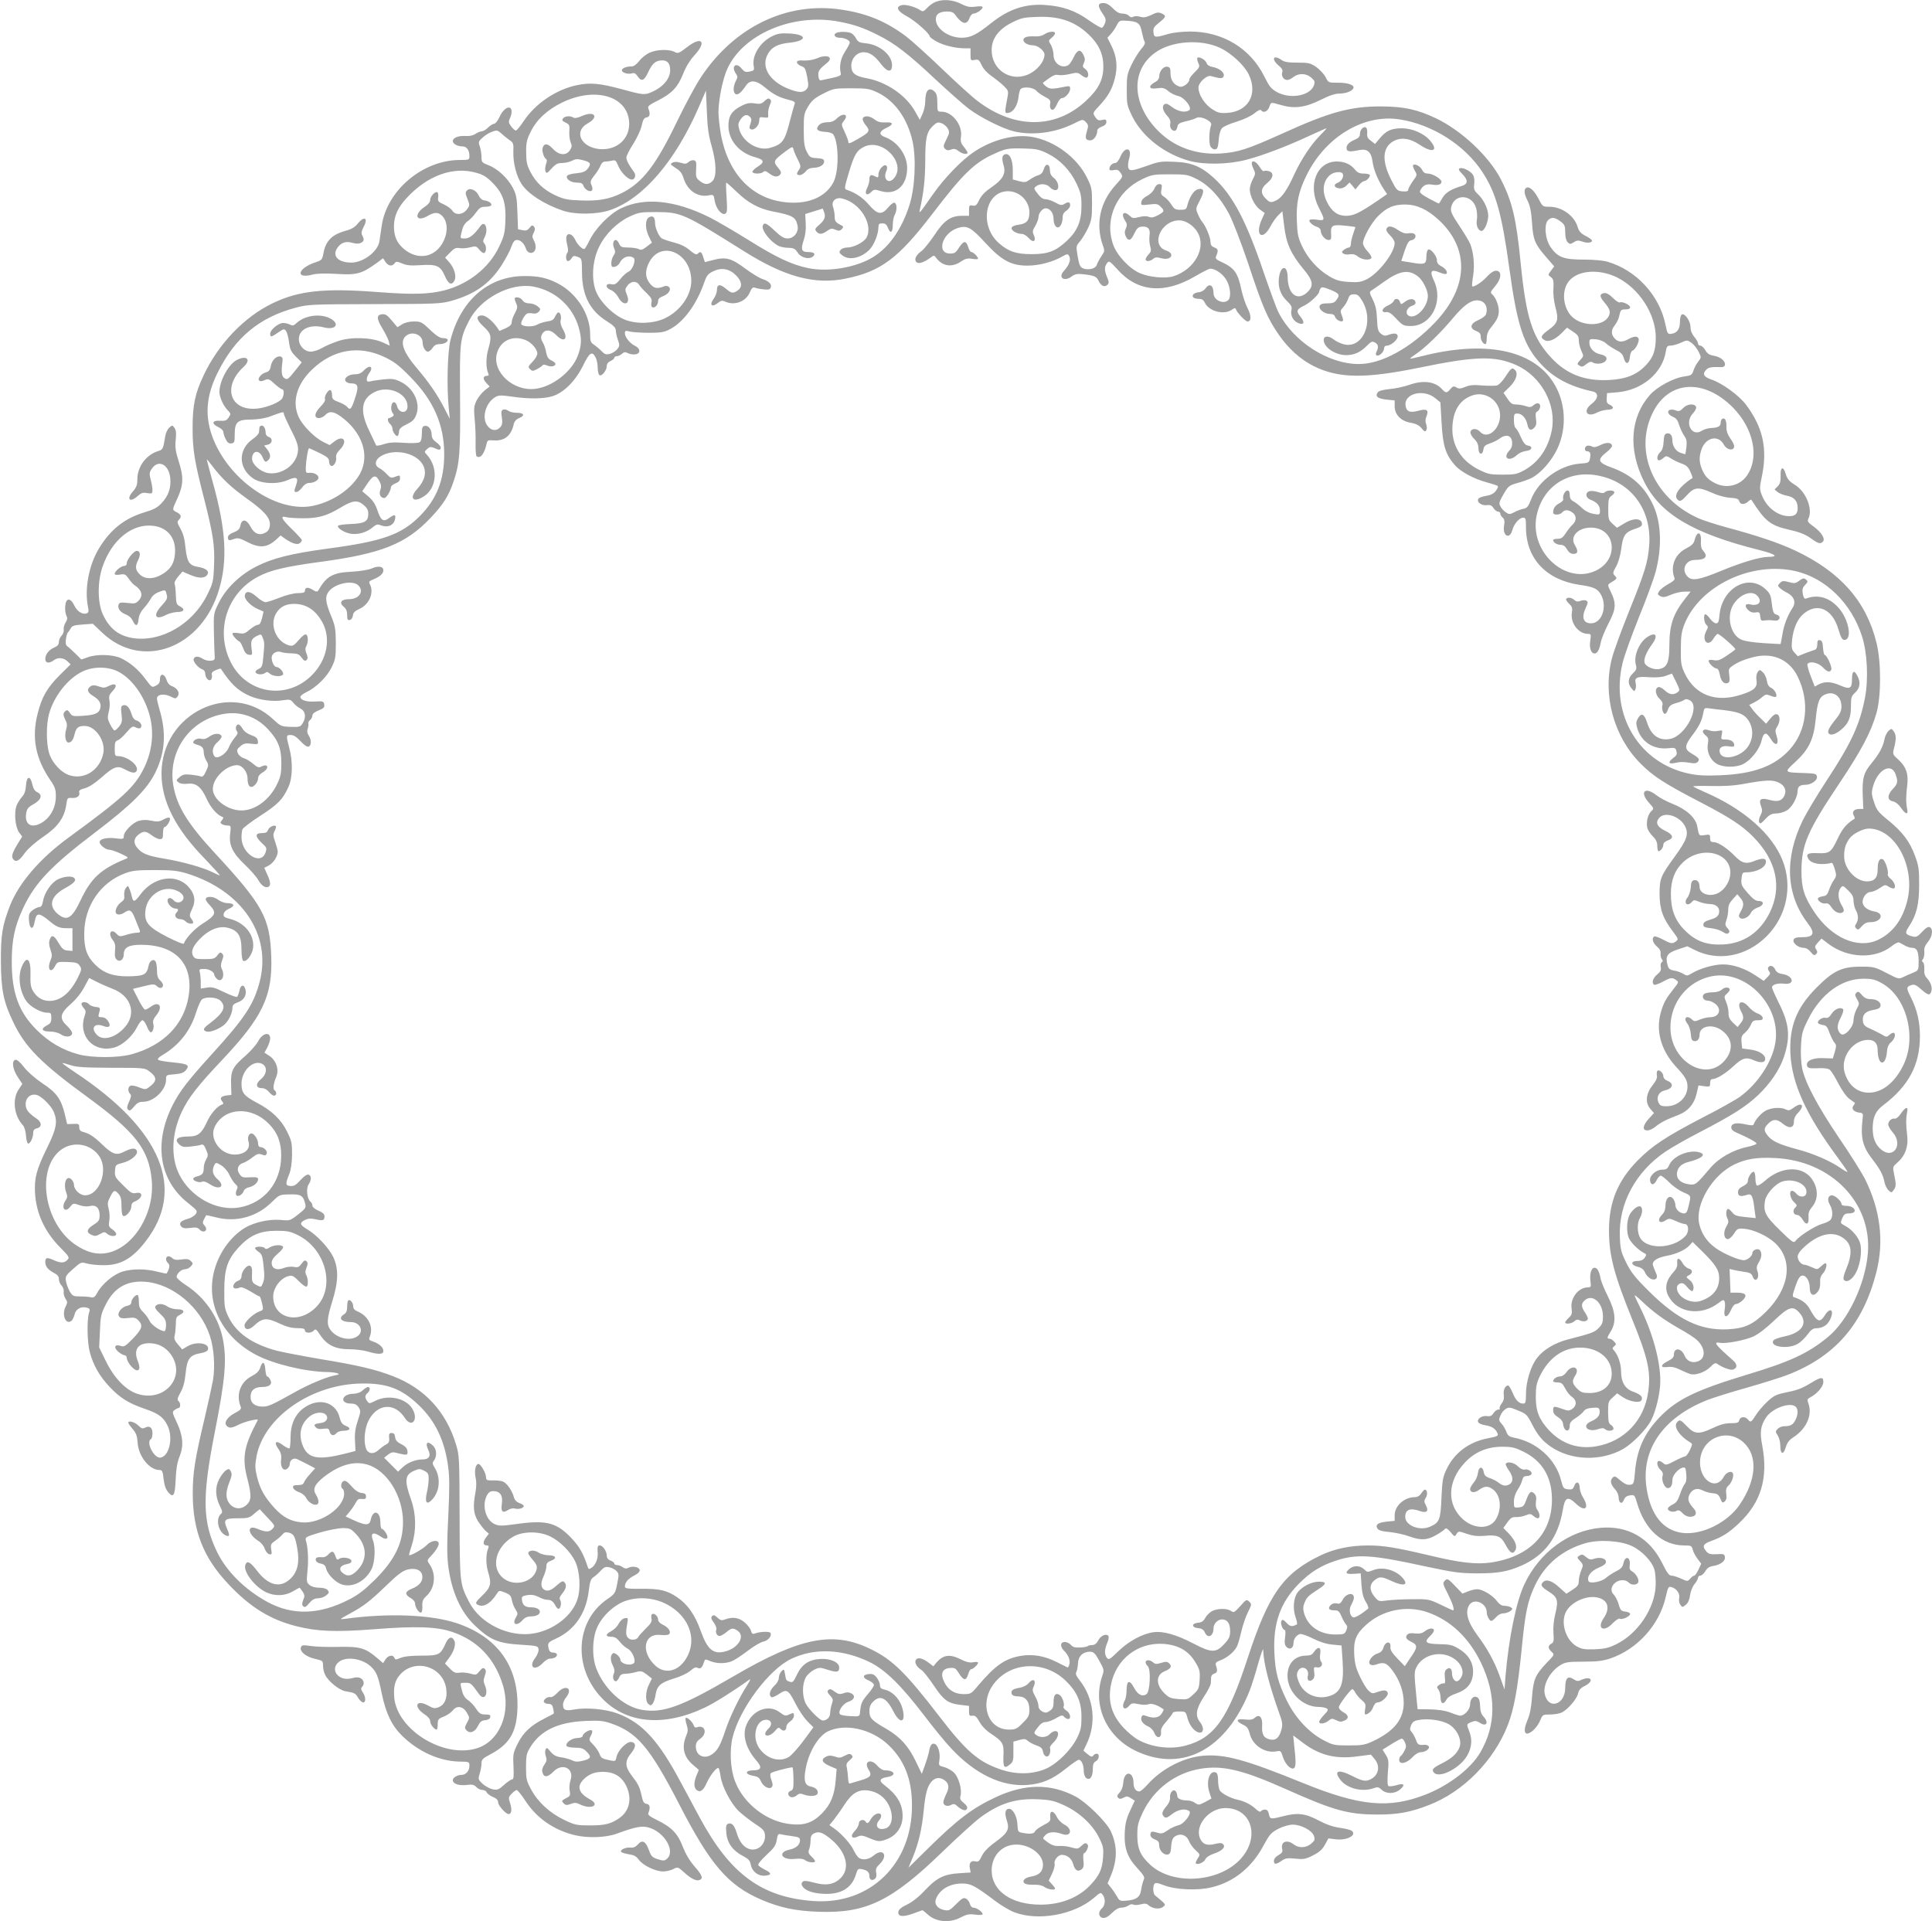 <?xml version="1.0" standalone="no"?>
<!DOCTYPE svg PUBLIC "-//W3C//DTD SVG 20010904//EN"
 "http://www.w3.org/TR/2001/REC-SVG-20010904/DTD/svg10.dtd">
<svg version="1.0" xmlns="http://www.w3.org/2000/svg"
 width="1280pt" height="1273pt" viewBox="0 0 1280 1273"
 preserveAspectRatio="xMidYMid meet">
<g transform="translate(0,1273) scale(0.1,-0.1)"
fill="#9e9e9e" stroke="none">
<path d="M6195 12716 c-16 -7 -41 -25 -54 -40 -22 -23 -27 -25 -45 -13 -35 23
-96 39 -122 33 -43 -11 -29 -40 36 -75 54 -29 150 -114 150 -133 0 -4 19 -18
43 -32 46 -26 126 -46 187 -46 l40 0 0 -41 c0 -40 1 -41 28 -36 24 5 29 1 46
-35 11 -25 37 -52 65 -72 25 -17 61 -46 80 -64 30 -29 33 -36 27 -70 -21 -112
-21 -114 4 -110 33 4 61 48 68 104 2 27 10 52 16 56 23 16 83 8 102 -13 10
-12 36 -30 58 -41 31 -16 37 -24 34 -43 -6 -29 6 -50 22 -40 7 4 18 23 26 41
8 19 21 34 29 34 22 0 55 37 55 61 0 19 -4 20 -32 15 -87 -18 -103 -18 -128 2
-14 11 -23 22 -20 24 65 49 78 56 103 51 14 -3 49 0 76 7 46 11 53 10 77 -9
14 -11 30 -18 35 -15 16 10 9 43 -11 57 -18 12 -19 18 -9 40 9 19 8 31 -3 53
-19 41 -40 36 -64 -14 -11 -24 -27 -48 -35 -53 -43 -27 -99 10 -99 66 0 20 -8
50 -17 67 -18 29 -17 30 5 48 12 10 22 23 22 29 0 17 -43 13 -70 -6 -15 -10
-39 -16 -62 -14 -21 1 -47 0 -58 -4 -43 -14 -10 -55 43 -55 32 0 77 -36 77
-61 0 -48 -50 -108 -112 -134 -117 -48 -238 35 -238 163 0 76 45 137 133 182
62 31 79 35 166 38 148 6 249 -28 342 -115 68 -64 99 -130 99 -213 0 -88 -31
-150 -115 -228 -200 -187 -472 -188 -716 -3 -37 27 -143 124 -237 214 -94 90
-201 187 -239 216 -132 99 -259 152 -427 177 -360 55 -709 -112 -931 -446 -35
-52 -106 -184 -158 -292 -141 -293 -230 -408 -367 -477 -83 -41 -155 -54 -274
-49 -87 3 -110 8 -167 34 -78 37 -129 85 -166 157 -22 43 -27 66 -27 127 -1
63 4 85 29 135 39 81 108 146 208 195 216 106 431 46 445 -125 9 -111 -78
-192 -194 -183 -125 11 -176 118 -81 170 78 43 46 86 -36 50 -28 -13 -50 -17
-58 -11 -21 13 -55 11 -68 -5 -10 -12 -7 -17 16 -28 25 -12 28 -18 25 -57 -2
-24 2 -56 8 -72 10 -24 10 -33 -4 -54 -25 -39 -74 -34 -114 10 -33 36 -57 38
-67 5 -6 -19 8 -65 23 -74 7 -4 6 -16 -1 -35 -5 -15 -7 -36 -3 -46 6 -16 11
-14 40 18 27 30 41 37 70 37 21 0 50 7 66 15 24 13 37 13 75 3 49 -13 54 -24
27 -58 -14 -17 -32 -24 -73 -28 -30 -2 -57 -10 -61 -16 -13 -20 23 -46 63 -46
29 0 39 -5 44 -20 3 -11 16 -25 27 -31 28 -15 42 1 27 34 -10 23 -8 30 19 65
17 21 36 51 41 66 7 17 18 26 33 26 13 0 33 3 45 6 19 5 25 0 39 -35 17 -43
65 -91 90 -91 20 0 30 29 15 49 -36 50 -51 78 -51 97 0 11 20 52 45 90 24 38
50 92 56 121 9 41 17 53 33 55 22 3 26 26 11 60 -5 14 7 24 64 52 94 48 132
89 167 177 19 48 45 90 77 125 82 90 45 127 -52 51 -53 -41 -60 -43 -82 -31
-35 19 -117 17 -165 -5 -23 -10 -54 -35 -69 -55 -16 -21 -36 -36 -49 -36 -37
0 -66 -12 -66 -26 0 -16 41 -28 68 -20 14 5 24 -1 36 -19 25 -38 44 -31 70 26
28 60 50 78 93 79 36 0 53 -21 53 -65 0 -56 -46 -111 -120 -144 -50 -22 -58
-21 -205 19 -140 38 -205 44 -291 26 -138 -28 -276 -121 -354 -238 -23 -35
-47 -63 -52 -63 -6 0 -20 12 -31 27 -17 23 -19 31 -9 53 15 32 15 62 2 70 -19
11 -52 -17 -71 -61 -11 -24 -27 -44 -35 -44 -8 0 -26 -11 -40 -25 -14 -14 -33
-25 -42 -25 -10 0 -28 -8 -42 -17 -15 -11 -39 -16 -66 -14 -47 3 -84 -12 -84
-34 0 -18 31 -35 64 -35 28 0 46 -25 46 -64 0 -25 -2 -26 -63 -26 -245 0 -483
-200 -518 -435 -6 -39 -12 -85 -15 -103 -10 -68 -106 -141 -185 -142 -87 0
-130 42 -95 96 25 37 56 48 101 35 25 -7 44 -7 56 0 22 11 23 22 9 49 -8 15
-5 29 9 56 33 61 4 76 -40 21 -18 -22 -41 -36 -75 -45 -96 -26 -137 -68 -152
-154 -7 -38 -11 -43 -52 -56 -120 -40 -136 -113 -18 -81 29 7 81 9 160 4 131
-8 164 1 259 69 l47 35 16 -25 c19 -27 44 -31 60 -9 10 14 15 14 51 -1 31 -13
58 -15 119 -11 108 7 133 -3 162 -69 25 -57 46 -68 65 -33 15 29 -2 86 -37
124 l-25 28 33 34 c27 28 38 33 62 29 16 -3 47 -1 70 5 38 10 42 9 62 -16 12
-15 27 -24 33 -21 15 9 14 49 -1 64 -9 9 -9 17 1 36 30 55 5 123 -27 77 -40
-56 -71 -81 -101 -81 -35 0 -34 -2 -20 53 6 28 20 49 37 61 15 10 40 35 55 57
23 32 34 39 62 39 19 0 36 4 39 9 8 12 -16 30 -45 33 -15 2 -28 13 -36 30 -16
37 -58 57 -78 37 -13 -13 -13 -20 2 -57 16 -41 16 -44 -4 -70 -27 -36 -76 -40
-97 -7 -8 13 -34 31 -56 41 -37 16 -41 22 -37 47 2 15 0 30 -5 33 -14 9 -48
-27 -48 -51 0 -14 -13 -30 -37 -46 -74 -49 -57 -104 18 -61 43 25 67 27 90 9
43 -33 51 -106 18 -174 -53 -110 -172 -132 -266 -50 -45 40 -63 82 -63 149 1
68 26 124 87 189 137 147 307 208 459 164 47 -13 69 -27 111 -70 67 -69 87
-131 81 -255 -3 -74 -9 -97 -41 -164 -66 -140 -202 -248 -363 -290 -103 -26
-208 -29 -444 -11 -353 27 -522 9 -695 -75 -187 -90 -358 -269 -455 -475 -58
-122 -74 -199 -74 -350 0 -146 12 -221 79 -480 57 -226 69 -302 63 -434 -4
-105 -7 -115 -46 -194 -95 -192 -303 -313 -491 -285 -95 15 -156 63 -200 158
-35 77 -36 214 -2 314 61 179 197 289 336 272 89 -10 145 -73 145 -163 0 -73
-23 -119 -79 -154 -59 -38 -121 -40 -156 -4 -29 28 -31 54 -9 96 17 34 13 59
-10 59 -19 0 -66 -57 -66 -81 0 -12 -7 -19 -18 -19 -20 0 -62 -35 -62 -52 0
-7 13 -9 35 -5 31 5 37 2 57 -26 12 -18 27 -35 32 -39 56 -36 67 -72 35 -107
-19 -20 -27 -22 -74 -16 -43 5 -54 3 -59 -10 -9 -25 10 -52 47 -66 19 -7 38
-23 47 -43 19 -40 34 -36 38 11 2 24 14 50 35 73 18 20 39 50 48 66 9 18 30
34 53 42 43 16 42 16 51 -20 6 -22 0 -34 -35 -72 -60 -65 -41 -99 33 -59 18 9
50 17 72 18 46 0 54 19 16 38 -21 11 -24 19 -26 72 -1 33 -4 67 -8 75 -4 9 5
28 23 49 l29 34 51 -22 c58 -25 98 -24 114 2 14 23 -9 42 -63 51 -57 9 -72 33
-82 126 -5 57 -15 94 -33 126 -23 41 -24 47 -10 61 19 19 14 35 -17 50 -29 15
-29 14 5 88 41 89 44 143 11 245 -22 69 -26 96 -21 145 5 45 2 66 -8 80 -14
19 -15 19 -35 1 -11 -10 -23 -35 -26 -55 -15 -89 -15 -90 -51 -101 -78 -26
-134 -104 -134 -186 0 -37 -6 -53 -30 -81 -46 -52 -18 -76 33 -29 22 20 34 24
62 19 33 -5 35 -4 35 21 0 14 -5 45 -12 69 -9 37 -9 47 7 70 43 66 114 31 123
-61 6 -64 -11 -115 -55 -163 -29 -32 -51 -44 -117 -64 -132 -40 -226 -115
-301 -240 -67 -111 -96 -270 -72 -386 6 -29 4 -38 -8 -43 -27 -10 -64 12 -82
51 -26 55 -57 53 -61 -4 -2 -23 2 -51 8 -63 8 -15 7 -25 -5 -44 -9 -14 -15
-35 -13 -48 2 -13 -5 -31 -14 -40 -10 -10 -18 -29 -18 -42 0 -17 -9 -27 -30
-36 -36 -15 -60 -46 -60 -77 0 -27 26 -31 56 -8 27 21 64 18 90 -6 l22 -21
-72 -71 c-83 -83 -119 -145 -146 -253 -42 -161 -15 -301 86 -447 28 -41 34
-58 34 -104 0 -77 -39 -146 -102 -179 -65 -34 -107 -3 -94 70 5 28 15 40 49
58 50 28 61 62 24 79 -16 7 -26 23 -33 52 -13 61 -38 56 -42 -8 -2 -35 -10
-57 -26 -75 -13 -14 -29 -40 -36 -57 -18 -47 -9 -143 16 -178 l21 -28 -34 -55
c-35 -59 -40 -81 -22 -99 17 -17 38 -5 74 46 20 27 69 71 121 106 98 67 140
126 153 212 6 45 8 48 36 46 35 -3 57 14 50 36 -4 13 5 20 37 28 28 8 66 33
111 72 82 73 105 81 157 52 44 -24 68 -27 76 -7 14 36 -63 95 -123 96 -21 0
-23 5 -23 49 0 41 4 51 20 56 11 3 37 27 58 52 36 41 41 44 62 33 13 -7 26 -8
31 -3 15 15 -1 42 -26 49 -15 4 -26 18 -34 44 -13 44 -34 65 -57 56 -13 -5
-14 -16 -9 -59 6 -44 3 -56 -15 -80 -12 -15 -26 -27 -31 -27 -5 0 -18 18 -29
40 -18 35 -19 46 -10 82 7 23 9 57 5 76 -5 29 -2 39 21 63 37 38 21 58 -25 34
-27 -14 -37 -14 -67 -3 -25 9 -40 9 -52 2 -29 -19 -25 -41 13 -64 43 -26 58
-51 49 -84 -8 -32 -36 -44 -117 -49 -63 -4 -69 -3 -84 19 -12 19 -19 22 -29
13 -18 -14 -17 -27 0 -61 11 -21 12 -35 4 -62 -12 -39 -4 -86 16 -86 18 0 32
19 40 55 11 44 24 55 67 55 72 0 141 -102 123 -183 -23 -107 -119 -172 -216
-146 -59 15 -122 82 -143 150 -19 65 -19 187 -1 255 31 118 124 237 221 284
70 35 171 35 238 0 103 -52 193 -191 218 -333 17 -102 1 -209 -47 -306 -62
-127 -140 -198 -500 -461 -189 -138 -328 -299 -388 -451 -50 -130 -61 -191
-60 -369 1 -190 17 -269 83 -405 78 -164 185 -271 489 -493 318 -232 408 -347
427 -549 22 -217 -115 -445 -290 -484 -70 -15 -137 1 -213 52 -213 142 -267
512 -93 634 82 57 199 34 252 -51 57 -93 -4 -254 -97 -254 -35 0 -74 37 -74
71 0 9 -7 25 -16 34 -34 34 -58 -28 -34 -90 8 -20 6 -32 -5 -48 -33 -47 -6
-88 29 -44 21 26 22 26 62 12 26 -9 52 -11 70 -6 40 10 64 -13 64 -61 0 -33
-5 -41 -40 -63 -46 -29 -51 -51 -14 -67 22 -10 31 -9 56 5 28 16 32 16 48 2
21 -19 60 -20 60 -1 0 7 -12 21 -26 31 -23 15 -26 21 -20 57 4 21 2 57 -4 78
-9 34 -8 46 10 80 23 46 30 48 56 19 14 -16 19 -36 19 -82 0 -37 4 -62 12 -64
18 -6 53 34 53 62 0 17 7 28 23 34 53 21 59 68 7 56 -24 -5 -35 2 -84 51 -53
52 -57 59 -54 97 3 39 4 40 51 52 55 14 103 55 94 79 -8 22 -35 20 -82 -4 -53
-27 -78 -20 -145 44 -57 55 -86 74 -129 86 -18 4 -26 13 -26 31 0 22 -4 24
-40 22 l-40 -1 -17 71 c-24 96 -54 138 -147 199 -46 31 -97 75 -121 106 -26
34 -47 52 -58 50 -26 -6 -19 -62 16 -115 l30 -45 -24 -36 c-44 -64 -32 -173
27 -237 11 -12 19 -39 21 -69 2 -27 8 -51 14 -53 13 -4 34 39 34 71 0 17 7 26
25 30 33 8 33 40 -1 63 -57 39 -74 61 -74 97 0 43 33 71 73 61 33 -9 96 -71
113 -112 27 -63 18 -112 -41 -232 -74 -151 -88 -205 -83 -305 8 -139 66 -261
172 -367 49 -49 57 -61 46 -73 -20 -25 -45 -27 -91 -7 -48 22 -59 20 -59 -12
1 -29 18 -50 57 -71 24 -12 33 -23 33 -41 0 -14 8 -33 18 -43 9 -9 16 -27 14
-40 -2 -13 3 -34 12 -47 14 -21 14 -26 0 -54 -27 -54 3 -123 40 -92 7 6 16 25
20 41 7 35 42 56 80 46 22 -6 24 -9 15 -38 -14 -49 -11 -196 6 -257 23 -87 64
-159 131 -230 69 -74 127 -109 234 -146 91 -31 123 -55 150 -111 39 -80 12
-203 -47 -212 -42 -6 -98 102 -63 123 6 3 10 21 10 40 0 37 -20 51 -50 35 -15
-8 -24 -5 -44 15 -23 23 -66 35 -66 18 0 -5 13 -23 29 -42 23 -26 30 -46 33
-91 6 -90 78 -180 144 -180 19 0 22 -8 28 -60 5 -42 14 -68 31 -88 34 -40 45
-21 49 89 3 67 10 110 26 149 28 71 23 137 -20 228 -29 62 -30 67 -14 79 10 7
21 13 25 13 15 0 17 30 4 44 -13 12 -11 20 11 60 18 32 28 69 34 128 9 95 28
120 99 132 23 3 44 13 48 21 17 45 -75 61 -136 24 l-34 -20 -28 33 c-22 25
-27 39 -22 58 4 14 7 47 8 75 0 43 3 51 25 62 39 19 31 38 -15 38 -22 0 -51 8
-65 18 -29 20 -63 22 -79 4 -8 -10 -1 -22 29 -51 33 -31 40 -44 40 -77 0 -21
-5 -39 -10 -39 -28 0 -88 42 -99 68 -7 16 -26 42 -42 58 -23 22 -29 36 -29 71
0 24 -4 43 -9 43 -16 0 -41 -30 -41 -49 0 -12 -10 -20 -30 -24 -37 -8 -68 -51
-50 -71 8 -11 24 -13 59 -9 42 5 51 2 70 -18 30 -32 22 -56 -42 -122 -46 -47
-56 -53 -77 -45 -39 14 -50 -9 -17 -38 15 -13 35 -24 43 -24 8 0 14 -9 14 -19
0 -11 12 -33 26 -50 44 -52 73 -35 48 28 -31 75 -3 121 74 121 59 0 108 -25
143 -73 107 -148 -40 -322 -222 -262 -78 26 -154 106 -209 219 l-43 88 5 108
c4 99 7 114 39 177 56 112 141 160 264 150 180 -15 363 -168 425 -357 28 -82
36 -206 21 -296 -7 -38 -32 -152 -56 -254 -63 -264 -78 -358 -78 -495 0 -247
70 -426 237 -602 143 -152 276 -234 449 -278 140 -35 257 -40 517 -20 280 22
415 17 519 -19 165 -56 279 -176 332 -349 58 -186 -22 -377 -175 -422 -219
-65 -523 123 -544 336 -6 67 4 113 35 149 99 118 293 59 310 -95 7 -58 -11
-100 -49 -116 -27 -11 -35 -10 -73 11 -79 43 -98 -9 -22 -59 24 -16 37 -32 37
-46 0 -20 27 -55 43 -55 4 0 7 16 7 35 0 32 4 37 40 51 22 9 49 27 60 41 27
35 68 28 93 -15 19 -32 19 -34 1 -67 -17 -32 -17 -36 -2 -51 23 -23 56 -9 75
31 13 26 23 35 47 37 20 2 32 9 34 21 3 14 -4 17 -32 17 -30 0 -40 6 -61 37
-13 21 -38 47 -54 58 -20 13 -33 33 -40 62 -14 56 -16 53 23 53 35 0 38 -3 89
-74 33 -48 65 -5 41 54 -12 27 -12 39 -2 66 9 27 9 37 0 46 -10 10 -17 7 -35
-15 -21 -26 -24 -27 -61 -16 -22 6 -54 9 -72 6 -26 -4 -37 0 -64 28 l-32 33
26 35 c34 45 49 93 35 118 -15 30 -38 22 -56 -19 -35 -77 -44 -82 -160 -82
-68 0 -116 -5 -139 -15 -31 -13 -36 -13 -41 0 -8 23 -41 18 -59 -10 l-16 -25
-40 35 c-78 66 -114 76 -256 73 -70 -2 -153 1 -184 6 -50 7 -59 6 -64 -8 -11
-28 33 -64 92 -77 52 -12 54 -13 54 -46 0 -19 7 -47 15 -62 22 -43 93 -100
134 -107 60 -10 66 -13 84 -44 10 -16 25 -30 33 -30 19 0 18 35 -2 66 -13 19
-14 28 -5 37 17 17 13 45 -9 57 -14 8 -32 8 -60 0 -86 -23 -149 58 -84 109 48
38 155 22 212 -32 36 -34 48 -63 71 -177 28 -133 66 -213 135 -281 107 -105
247 -168 378 -171 67 -1 68 -1 68 -29 0 -32 -23 -59 -51 -59 -29 0 -59 -18
-59 -35 0 -24 40 -38 91 -32 38 5 50 2 65 -14 9 -10 27 -19 39 -19 13 0 26 -7
29 -15 3 -9 22 -23 41 -31 24 -10 35 -21 35 -35 0 -22 51 -79 70 -79 19 0 23
30 10 71 -12 37 -12 41 10 64 13 14 28 25 34 24 6 0 32 -33 59 -74 73 -112
188 -192 327 -225 84 -20 204 -16 275 10 126 46 167 54 213 41 103 -29 178
-155 122 -206 -17 -15 -23 -16 -62 -4 -37 12 -44 20 -58 58 -21 60 -44 74 -73
41 -15 -17 -30 -24 -49 -22 -31 4 -71 -14 -63 -28 3 -5 26 -12 50 -16 35 -5
50 -13 67 -36 26 -37 110 -78 161 -78 21 0 52 7 68 16 30 15 31 14 70 -21 47
-43 82 -60 103 -52 27 10 18 33 -34 92 -32 37 -58 82 -76 128 -33 87 -73 129
-168 176 -53 26 -66 36 -60 49 14 35 10 57 -13 60 -17 3 -24 14 -32 53 -13 59
-21 76 -67 136 -44 57 -45 96 -3 146 34 42 35 70 1 75 -29 4 -88 -55 -97 -98
-6 -29 -9 -31 -38 -25 -59 12 -65 16 -75 44 -6 16 -24 43 -41 60 -30 31 -31
33 -16 61 10 19 11 31 5 35 -14 8 -60 -21 -60 -38 0 -7 -15 -12 -36 -13 -38
-1 -81 -34 -70 -53 4 -6 30 -11 57 -11 40 0 55 -5 74 -25 36 -35 31 -49 -22
-61 -36 -9 -52 -8 -72 2 -14 7 -46 16 -71 20 -34 4 -52 14 -72 37 -24 29 -27
30 -34 13 -4 -10 -3 -30 3 -45 7 -20 5 -32 -10 -53 -13 -18 -18 -35 -13 -52 9
-35 35 -33 71 4 60 63 141 24 115 -55 -7 -20 -9 -52 -6 -70 6 -31 4 -36 -25
-50 -29 -16 -30 -18 -15 -33 13 -14 21 -14 47 -5 25 10 37 9 58 -1 75 -39 143
-8 69 32 -79 43 -90 90 -33 140 39 35 85 47 150 40 56 -7 98 -37 124 -91 39
-81 23 -163 -41 -210 -57 -41 -97 -52 -198 -52 -89 0 -100 2 -173 37 -95 46
-173 117 -218 201 -31 57 -34 69 -34 148 0 78 3 90 30 135 67 108 183 163 360
171 95 4 119 2 173 -16 173 -59 258 -160 452 -536 206 -401 324 -538 546 -633
122 -52 226 -74 375 -79 317 -12 486 70 827 401 104 100 218 204 254 229 127
91 230 122 377 115 84 -4 106 -10 174 -41 99 -46 186 -127 229 -214 28 -56 30
-70 26 -131 -6 -77 -23 -116 -80 -178 -80 -87 -198 -134 -334 -134 -194 0
-324 91 -324 227 0 90 60 161 144 170 94 11 196 -58 196 -132 0 -45 -25 -70
-79 -79 -44 -7 -64 -31 -40 -47 8 -5 35 -8 60 -7 29 1 54 -4 69 -15 24 -17 70
-23 70 -10 0 4 -10 17 -21 29 l-21 23 22 46 c12 25 20 55 17 66 -6 23 23 59
48 59 35 0 65 -24 75 -61 12 -42 30 -54 56 -35 13 10 16 23 12 59 -3 26 -1 47
3 47 5 0 15 11 21 25 9 19 9 28 0 37 -9 9 -18 6 -37 -12 -23 -22 -28 -22 -66
-11 -22 7 -57 11 -77 10 -36 -3 -57 5 -96 36 -19 14 -19 15 -1 35 21 23 62 26
112 8 61 -22 72 35 12 64 -16 9 -38 30 -47 49 -22 45 -48 46 -44 2 3 -29 -1
-34 -46 -57 -27 -14 -52 -32 -55 -41 -7 -16 -35 -19 -84 -9 -28 5 -30 9 -32
52 -2 55 -29 107 -56 107 -25 0 -31 -28 -15 -76 20 -59 8 -83 -74 -143 -51
-37 -79 -67 -92 -95 -16 -34 -23 -39 -43 -34 -29 7 -43 -12 -35 -48 l5 -26
-78 -5 c-100 -6 -148 -31 -227 -115 -39 -42 -81 -75 -116 -92 -38 -18 -56 -33
-58 -48 -5 -32 28 -37 95 -13 32 12 60 22 63 23 3 1 18 -11 34 -26 55 -52 147
-61 220 -22 40 21 56 24 97 19 32 -4 49 -3 49 4 0 14 -40 42 -61 42 -10 0 -20
11 -23 25 -3 13 -15 29 -26 35 -16 8 -26 3 -65 -36 -40 -41 -49 -46 -78 -40
-46 9 -69 39 -56 74 24 62 90 102 172 102 59 0 84 -13 216 -112 40 -31 99 -66
130 -78 158 -61 397 -18 530 96 41 36 44 37 57 19 20 -27 17 -69 -6 -90 -27
-24 -22 -59 8 -63 15 -2 34 8 58 32 23 23 45 36 63 36 15 0 36 6 47 14 12 9
26 11 33 6 8 -4 29 -3 48 2 27 7 39 6 51 -5 27 -24 75 -30 97 -12 21 16 22 15
-52 76 -14 11 -17 57 -5 76 6 10 21 8 62 -8 78 -31 226 -37 318 -14 146 35
266 132 342 275 42 77 51 87 100 113 33 16 70 27 95 27 56 0 127 -38 140 -74
8 -25 6 -31 -18 -52 -34 -29 -82 -31 -117 -4 -44 34 -87 17 -75 -32 4 -18 -1
-26 -25 -40 -18 -10 -30 -25 -30 -38 0 -25 14 -25 50 0 25 18 39 20 92 15 56
-6 69 -3 118 22 41 21 61 39 78 70 l23 42 49 -6 c74 -9 141 27 106 56 -7 6
-42 15 -78 20 -45 6 -91 22 -144 50 -88 46 -138 52 -237 26 -78 -20 -84 -19
-90 15 -5 21 -12 30 -26 30 -11 0 -23 -5 -27 -11 -4 -7 -16 -2 -33 14 -32 30
-75 52 -121 62 -50 11 -108 42 -120 64 -5 11 -10 40 -10 66 0 31 -5 47 -15 51
-41 16 -66 -60 -43 -130 l14 -43 -42 -23 c-40 -21 -44 -21 -66 -6 -12 9 -34
16 -48 16 -42 0 -70 12 -70 29 0 9 -4 22 -9 30 -15 23 -43 -6 -39 -39 1 -18
-7 -38 -25 -59 -30 -36 -33 -53 -13 -70 10 -9 22 -4 51 19 38 30 85 39 113 21
22 -13 -33 -88 -71 -95 -17 -4 -49 -18 -70 -33 -34 -23 -41 -25 -73 -15 -28 8
-36 8 -40 -3 -8 -19 3 -34 32 -45 18 -7 24 -17 24 -38 0 -33 30 -65 57 -60 13
2 19 14 21 38 4 61 11 76 37 88 34 16 71 -2 84 -40 6 -15 24 -41 42 -57 31
-28 31 -29 14 -55 -10 -15 -15 -29 -12 -33 12 -11 54 7 63 28 6 13 29 28 59
38 53 18 77 43 58 62 -9 9 -23 9 -54 1 -53 -13 -82 -2 -99 38 -35 86 61 200
168 200 179 0 234 -200 95 -344 -147 -151 -444 -167 -591 -33 -67 62 -87 108
-87 197 0 66 5 85 37 153 73 152 214 259 379 287 149 25 280 -6 567 -134 320
-143 412 -168 607 -169 136 0 220 15 342 63 228 88 431 294 523 531 41 106 65
240 90 488 25 259 40 331 91 439 66 138 181 233 333 277 90 26 232 17 308 -19
66 -31 133 -101 149 -156 6 -20 10 -70 8 -111 -8 -149 -119 -313 -258 -382
-54 -27 -79 -32 -146 -35 -68 -2 -86 1 -120 20 -72 42 -107 156 -70 228 31 61
125 107 197 97 79 -11 101 -69 52 -140 -47 -70 3 -95 62 -31 19 19 39 32 45
29 15 -10 69 15 69 31 0 7 -14 14 -32 16 -27 3 -33 8 -44 49 -8 25 -22 53 -32
63 -38 34 0 96 59 96 15 0 32 -7 39 -15 17 -20 56 -19 64 1 7 19 -16 59 -42
73 -13 7 -18 18 -15 38 8 58 -30 70 -42 13 -5 -23 -17 -36 -48 -51 -23 -12
-53 -31 -67 -44 -29 -26 -109 -41 -116 -21 -12 30 16 67 66 88 34 14 50 26 50
39 0 24 -40 34 -78 21 -22 -8 -32 -6 -51 9 -26 22 -30 22 -51 9 -12 -8 -11
-13 8 -33 22 -24 23 -26 8 -62 -9 -21 -16 -52 -16 -69 0 -27 -7 -37 -41 -59
l-41 -27 -44 39 c-51 48 -89 60 -111 38 -19 -19 -12 -31 38 -63 58 -36 65 -58
44 -144 -11 -44 -16 -93 -13 -131 4 -51 1 -62 -14 -70 -24 -13 -23 -31 2 -54
20 -18 20 -19 -34 -74 -75 -80 -87 -108 -96 -226 -5 -68 -14 -116 -30 -152
-35 -82 -17 -115 38 -68 16 14 37 43 46 65 16 39 17 40 66 40 28 0 63 6 79 14
40 21 98 89 106 125 5 23 17 37 46 51 64 33 41 69 -25 39 -20 -10 -30 -9 -51
5 -38 25 -55 7 -55 -57 0 -115 -114 -148 -136 -40 -12 61 36 149 104 190 33
20 51 23 153 23 90 0 128 5 177 21 180 61 326 223 368 408 15 65 18 71 38 65
34 -9 58 -44 51 -73 -3 -15 0 -34 8 -44 12 -18 14 -18 36 0 15 12 24 33 28 63
3 25 16 57 29 73 13 16 24 35 24 43 0 8 7 14 15 14 9 0 23 13 33 29 12 21 26
31 52 35 49 8 82 33 78 59 -3 20 -8 22 -53 19 -39 -2 -55 1 -67 15 -33 37 -27
53 30 73 72 26 117 54 185 119 145 137 193 300 152 515 -17 88 -11 130 27 186
42 61 161 103 196 68 16 -16 15 -53 -3 -87 -16 -32 -33 -41 -74 -41 -15 0 -35
-8 -44 -18 -15 -17 -15 -20 1 -43 9 -14 17 -43 17 -68 0 -58 20 -64 36 -11 9
30 23 49 48 65 90 57 131 151 101 229 -8 22 -6 27 13 37 45 23 87 72 87 101 0
37 -14 36 -83 -6 -61 -37 -88 -47 -181 -66 -48 -10 -69 -21 -107 -57 -27 -25
-61 -65 -76 -89 -31 -49 -35 -51 -53 -29 -18 22 -51 19 -57 -5 -4 -17 -14 -20
-57 -20 -36 0 -70 -9 -116 -31 -93 -44 -122 -43 -172 9 -44 46 -50 49 -68 27
-24 -28 17 -90 86 -131 18 -11 18 -12 0 -52 -11 -23 -25 -42 -32 -42 -6 0 -38
-14 -69 -30 -52 -28 -60 -29 -75 -15 -9 8 -22 15 -28 15 -20 0 -14 -38 9 -59
15 -14 19 -26 14 -41 -9 -29 13 -80 35 -80 20 0 30 19 30 55 0 28 36 71 66 80
20 5 22 1 26 -42 3 -33 0 -53 -10 -65 -8 -10 -23 -42 -32 -70 -14 -41 -25 -56
-49 -67 -17 -8 -31 -20 -31 -27 0 -18 36 -27 57 -15 13 7 23 4 40 -15 14 -15
33 -24 51 -24 38 0 49 26 24 54 -37 41 -44 63 -28 95 19 35 50 45 88 25 16 -8
46 -17 66 -18 30 -3 39 -9 50 -36 11 -27 15 -30 28 -19 11 9 15 24 11 50 -4
28 0 42 13 54 24 21 40 68 30 85 -11 17 -44 4 -59 -24 -54 -101 -170 -17 -157
113 14 145 180 211 287 114 97 -88 87 -249 -26 -414 -81 -118 -249 -201 -377
-186 -129 16 -212 118 -239 296 -39 255 108 468 403 585 36 14 153 51 260 81
106 30 229 69 273 86 314 122 498 335 586 678 53 206 27 416 -77 623 -19 37
-95 159 -171 270 -142 211 -223 363 -243 459 -7 32 -11 95 -8 147 4 82 8 99
47 177 83 168 221 270 366 270 59 0 79 -5 123 -30 161 -88 232 -351 145 -537
-56 -118 -141 -188 -232 -188 -77 0 -138 52 -161 138 -26 100 57 212 158 212
41 0 62 -23 62 -68 1 -107 55 -111 62 -5 2 24 11 44 24 55 25 20 37 55 22 64
-5 3 -18 -2 -29 -12 -18 -16 -23 -16 -42 -4 -12 7 -33 19 -47 25 -14 7 -38 19
-55 26 -22 11 -31 23 -33 44 -4 42 16 64 68 73 33 5 46 13 49 27 4 25 -25 45
-66 45 -25 0 -41 8 -58 28 -19 22 -26 25 -36 14 -11 -10 -10 -18 4 -42 17 -28
17 -31 -3 -67 -11 -21 -20 -54 -20 -73 0 -46 -60 -111 -84 -91 -27 23 -28 59
-1 108 14 27 21 51 16 56 -17 17 -56 2 -76 -30 -15 -23 -25 -30 -41 -27 -23 6
-61 -24 -47 -37 4 -4 19 -9 33 -11 19 -2 28 -14 41 -52 10 -26 25 -56 33 -65
13 -14 13 -23 2 -61 l-13 -43 -65 2 c-72 3 -117 -20 -105 -53 5 -13 18 -16 70
-14 43 2 69 -1 81 -11 9 -8 35 -49 57 -93 25 -47 54 -87 73 -100 17 -12 33
-23 35 -25 2 -1 -2 -9 -9 -18 -17 -20 2 -43 38 -47 25 -3 27 -6 22 -43 -14
-120 0 -180 59 -258 58 -75 77 -111 86 -159 4 -20 16 -45 27 -55 19 -17 20
-17 34 2 17 23 17 38 3 104 -10 50 -10 50 25 81 48 42 70 103 62 172 -9 73 -9
117 -1 157 10 43 -10 39 -43 -10 -13 -19 -30 -33 -39 -31 -20 4 -43 -16 -43
-39 0 -10 14 -34 30 -52 70 -80 6 -179 -74 -116 -41 33 -59 77 -59 145 1 72
19 113 70 151 169 128 243 268 243 458 0 95 -19 176 -61 259 -31 60 -30 69 8
80 16 5 31 -2 61 -29 45 -40 58 -43 67 -15 8 26 -2 60 -28 88 -15 16 -20 33
-18 61 1 22 -3 42 -9 46 -8 5 -8 10 0 20 7 8 10 29 9 48 -2 25 4 42 24 66 31
37 36 88 11 98 -11 4 -28 -7 -50 -32 -29 -31 -39 -36 -62 -30 -49 12 -54 23
-26 64 52 79 68 146 69 276 0 107 -3 128 -28 195 -34 94 -82 157 -177 235 -67
54 -77 68 -94 120 -17 50 -18 64 -7 103 30 113 122 162 150 81 17 -48 14 -63
-20 -98 -37 -40 -36 -74 3 -81 16 -3 36 -19 50 -39 33 -49 53 -53 43 -10 -8
40 -8 84 1 158 9 74 -8 121 -57 166 -41 37 -41 37 -30 80 15 58 14 87 -3 110
-14 19 -15 19 -34 2 -11 -10 -23 -35 -27 -55 -9 -49 -35 -98 -84 -157 -54 -65
-64 -101 -60 -213 l4 -92 -25 0 c-36 0 -52 -18 -39 -42 6 -11 9 -21 7 -22 -53
-33 -81 -65 -111 -129 -45 -95 -55 -103 -133 -100 -67 3 -81 -5 -64 -36 17
-34 88 -46 156 -28 4 1 13 -18 20 -42 12 -40 11 -47 -6 -72 -11 -15 -25 -44
-32 -65 -10 -30 -19 -40 -38 -42 -14 -2 -29 -7 -33 -11 -14 -13 24 -43 47 -37
16 3 26 -4 41 -27 21 -33 59 -47 77 -29 7 7 4 22 -11 45 -24 40 -27 85 -7 113
14 18 16 18 50 -15 28 -27 36 -43 36 -70 1 -20 7 -47 15 -61 18 -31 19 -64 3
-90 -10 -15 -10 -22 0 -32 11 -11 18 -8 37 15 17 19 33 27 58 27 73 0 94 60
24 71 -44 7 -77 34 -77 63 0 32 28 66 53 66 12 0 39 11 60 25 35 24 38 25 61
9 14 -8 29 -13 35 -10 14 9 1 44 -24 64 -12 9 -20 22 -18 29 7 21 -18 94 -34
100 -21 8 -33 -15 -33 -68 0 -55 -21 -79 -71 -79 -73 0 -149 82 -151 162 -1
53 8 83 35 122 22 31 88 65 127 66 178 1 314 -257 255 -483 -32 -124 -98 -210
-194 -255 -133 -62 -307 14 -420 184 -68 102 -86 158 -86 274 1 173 40 264
248 575 150 224 212 342 249 470 32 113 32 339 0 467 -68 275 -239 468 -536
609 -111 52 -250 99 -455 154 -73 20 -157 47 -186 60 -297 131 -433 442 -305
701 105 213 337 228 530 35 138 -140 178 -331 94 -452 -46 -67 -137 -89 -212
-50 -46 23 -67 46 -87 94 -19 47 -19 86 1 137 30 74 110 88 144 25 14 -26 43
-40 60 -30 16 10 12 30 -17 71 -18 26 -26 51 -25 74 1 19 -2 41 -7 49 -11 17
-31 6 -31 -19 0 -24 -16 -34 -63 -36 -21 -1 -49 -9 -62 -18 -67 -44 -117 54
-59 115 16 17 24 34 21 43 -10 25 -60 20 -86 -8 -19 -20 -28 -23 -47 -16 -53
21 -74 -17 -22 -41 24 -10 34 -24 43 -56 7 -22 22 -54 33 -70 16 -22 19 -38
15 -76 -3 -26 -7 -47 -8 -47 -1 0 -16 5 -32 10 -31 11 -53 45 -53 83 0 32 -15
50 -36 45 -15 -2 -20 -14 -22 -54 -2 -36 -9 -57 -22 -69 -22 -20 -27 -55 -8
-55 6 0 19 7 29 16 17 15 21 15 52 -5 19 -12 51 -27 72 -34 28 -10 41 -22 55
-55 11 -23 16 -42 11 -42 -4 0 -27 -16 -50 -36 -49 -42 -67 -79 -50 -100 17
-21 27 -18 68 28 47 51 74 53 163 13 36 -17 87 -31 120 -33 45 -3 57 -8 61
-23 6 -23 34 -25 59 -2 10 9 19 14 21 12 92 -144 125 -170 251 -199 67 -15
105 -30 141 -55 52 -38 65 -41 82 -24 18 18 -9 62 -61 100 -37 26 -43 35 -36
50 33 61 -13 181 -89 227 -37 23 -50 38 -60 71 -16 56 -37 48 -34 -13 1 -36
-4 -53 -19 -68 l-21 -21 21 -18 c12 -9 40 -20 62 -24 46 -8 70 -35 70 -80 0
-40 -16 -55 -57 -55 -74 0 -149 58 -180 138 -16 42 -16 49 0 126 38 183 7 324
-104 473 -46 62 -160 145 -230 168 -54 18 -63 39 -31 69 13 11 33 15 68 14 39
-2 49 0 52 14 5 25 -30 54 -74 61 -29 5 -43 14 -56 37 -9 16 -24 30 -33 30 -8
0 -15 6 -15 14 0 8 -11 28 -25 44 -16 20 -25 42 -25 65 0 40 -39 95 -58 83 -7
-4 -12 -26 -12 -50 0 -47 -20 -74 -59 -78 -22 -3 -25 3 -37 62 -40 193 -191
358 -381 415 -30 9 -91 15 -162 15 -131 0 -171 15 -218 83 -37 54 -45 153 -15
180 23 21 46 17 86 -14 22 -17 26 -29 26 -69 0 -31 6 -54 16 -65 15 -14 18
-14 41 0 20 13 29 14 57 4 35 -13 72 -6 61 11 -4 6 -23 19 -44 29 -28 15 -40
29 -49 58 -22 74 -105 133 -186 133 -44 0 -46 1 -70 48 -29 56 -60 87 -81 79
-21 -9 -19 -40 7 -90 15 -31 23 -69 28 -142 7 -115 19 -142 95 -230 l52 -60
-21 -28 c-21 -28 -21 -29 -1 -43 17 -13 19 -24 17 -75 -3 -36 3 -85 13 -124
23 -83 16 -107 -46 -151 -50 -37 -56 -50 -27 -67 24 -16 69 1 111 43 l39 39
39 -26 c32 -21 39 -31 39 -59 0 -18 8 -49 17 -69 16 -34 16 -35 -7 -60 -21
-22 -22 -28 -10 -35 21 -13 24 -13 52 9 16 13 29 17 39 10 22 -14 66 -11 84 7
20 20 6 39 -35 47 -39 8 -70 41 -70 75 0 26 2 27 43 24 26 -3 52 -13 67 -27
14 -13 44 -32 67 -44 32 -16 45 -29 51 -54 12 -45 36 -42 40 6 2 22 10 41 18
44 20 7 47 61 40 79 -7 19 -29 18 -71 -5 -39 -21 -65 -18 -88 7 -24 27 -24 56
1 86 12 16 25 41 28 55 10 48 13 51 44 51 19 0 30 5 30 14 0 16 -54 41 -68 32
-6 -3 -26 10 -46 30 -24 24 -43 34 -57 32 -33 -5 -33 -22 -1 -60 37 -43 44
-63 31 -91 -34 -75 -189 -72 -253 4 -54 64 -59 171 -10 228 59 71 199 81 317
23 147 -73 256 -242 257 -397 0 -85 -16 -131 -62 -181 -62 -67 -133 -96 -249
-102 -161 -8 -281 39 -382 148 -124 134 -166 262 -202 625 -29 297 -56 410
-132 558 -78 151 -259 321 -427 402 -126 60 -213 79 -366 80 -205 0 -341 -37
-659 -182 -226 -102 -291 -123 -406 -130 -168 -10 -316 47 -424 162 -164 176
-167 391 -8 506 107 78 301 92 430 32 76 -36 162 -116 191 -178 61 -129 -3
-243 -142 -253 -50 -3 -63 0 -103 26 -48 31 -89 96 -89 141 0 34 55 85 83 77
64 -18 77 -18 84 -1 8 23 -26 52 -72 61 -22 4 -37 13 -41 26 -6 21 -50 46 -61
35 -3 -4 -1 -19 6 -34 11 -24 9 -29 -23 -61 -20 -19 -36 -40 -36 -48 0 -23
-42 -55 -64 -48 -39 12 -60 41 -61 86 0 36 -3 43 -22 46 -25 4 -53 -31 -53
-65 0 -13 -9 -27 -22 -34 -54 -28 -49 -53 7 -44 40 5 49 3 76 -19 16 -14 45
-28 64 -32 41 -7 97 -80 73 -95 -26 -17 -73 -8 -112 21 -30 23 -42 27 -53 18
-17 -14 -8 -45 22 -78 16 -17 22 -33 18 -51 -3 -16 1 -30 12 -39 18 -15 31 -6
37 25 2 14 16 22 53 31 28 6 60 16 72 23 30 15 108 -23 97 -48 -13 -31 -16
-118 -5 -140 12 -22 36 -28 46 -11 4 6 8 33 10 61 2 29 11 59 21 70 9 10 53
30 98 43 48 15 96 38 118 56 21 18 39 26 43 20 13 -21 43 -10 54 20 12 35 8
34 78 14 88 -26 162 -16 262 34 57 29 97 42 125 42 44 0 87 17 93 37 7 20 -40
36 -104 35 -62 0 -62 0 -80 36 -10 20 -38 50 -61 67 -40 27 -51 30 -125 30
-62 0 -88 4 -107 18 -53 37 -70 6 -19 -37 23 -19 29 -31 24 -46 -8 -24 10 -50
34 -50 9 0 27 9 41 20 35 27 83 25 117 -4 24 -21 26 -27 18 -52 -25 -69 -157
-93 -245 -44 -38 21 -51 37 -84 104 -92 186 -276 297 -491 297 -53 0 -113 -7
-145 -16 -87 -26 -95 -25 -98 11 -3 26 3 37 37 64 47 37 50 46 17 61 -20 9
-33 8 -68 -10 -34 -16 -51 -19 -74 -12 -18 5 -37 5 -46 0 -11 -6 -20 -4 -28 6
-7 8 -26 15 -43 15 -21 0 -40 10 -64 35 -24 24 -43 35 -63 35 -38 0 -39 -21
-5 -70 21 -30 24 -42 16 -63 -5 -14 -14 -28 -20 -31 -5 -3 -44 19 -86 49 -91
65 -175 94 -291 102 -130 9 -239 -27 -352 -116 -103 -82 -141 -101 -201 -101
-87 0 -171 60 -171 123 0 33 23 49 71 51 30 0 45 -5 55 -19 47 -66 79 -74 97
-25 6 17 18 30 27 30 20 0 60 28 60 42 0 7 -16 8 -47 4 -39 -5 -57 -1 -97 19
-55 28 -123 32 -171 11z m-633 -130 c97 -19 157 -39 254 -88 110 -54 204 -126
384 -296 84 -78 182 -165 219 -193 79 -59 224 -132 301 -150 122 -28 271 -9
392 51 62 31 62 31 82 11 17 -18 18 -24 7 -61 -14 -47 -9 -60 23 -60 23 0 46
33 46 66 0 8 14 20 30 25 20 7 30 18 30 31 0 16 -5 19 -29 13 -23 -5 -31 -1
-45 20 -17 26 -17 27 26 73 60 65 85 108 104 182 20 79 13 145 -23 218 l-26
52 22 24 c12 13 30 39 39 57 15 31 21 34 57 32 83 -4 98 -14 110 -74 6 -29 14
-60 19 -67 5 -8 -4 -26 -25 -49 -17 -21 -46 -67 -63 -103 -28 -59 -31 -74 -31
-166 0 -96 2 -104 37 -176 67 -135 214 -249 379 -294 99 -27 259 -24 379 8
112 30 272 91 419 160 57 26 106 48 109 48 3 0 -16 -21 -42 -47 -62 -63 -125
-159 -171 -258 -45 -100 -81 -152 -116 -171 -38 -19 -46 -18 -74 11 -36 35
-32 68 10 102 43 34 47 70 10 79 -14 4 -29 4 -32 0 -3 -3 -15 8 -25 24 -34 57
-73 53 -45 -5 16 -34 16 -37 -3 -73 -11 -20 -20 -50 -20 -67 1 -44 33 -109 68
-134 l31 -22 -19 -42 c-49 -108 5 -148 59 -43 13 24 36 56 50 70 l27 26 12
-97 c13 -116 45 -186 127 -285 64 -76 70 -110 30 -151 -68 -67 -133 -19 -134
99 -2 83 -49 75 -58 -10 -7 -59 11 -110 54 -151 28 -27 34 -39 29 -59 -8 -33
10 -71 42 -85 40 -19 50 2 19 39 -32 38 -27 52 24 75 36 17 99 75 99 93 0 4 4
13 9 21 7 11 18 10 65 -9 60 -25 65 -33 40 -68 -12 -17 -25 -22 -60 -22 -32 0
-46 -5 -51 -17 -8 -22 31 -53 67 -53 20 0 31 -6 35 -19 6 -20 41 -38 52 -27 3
3 0 19 -7 36 -11 28 -11 33 8 53 12 13 27 37 33 55 9 26 16 32 40 32 23 0 33
-8 55 -45 81 -139 2 -319 -124 -286 -22 6 -51 20 -65 31 -35 28 -67 26 -67 -3
0 -49 78 -101 151 -100 53 1 93 19 136 63 27 27 34 30 52 21 23 -13 26 -32 11
-61 -14 -27 6 -36 31 -14 10 9 19 25 19 36 0 11 7 18 19 18 26 0 71 38 71 61
0 21 -23 25 -64 9 -19 -7 -30 -5 -47 9 -19 15 -23 30 -26 97 -2 59 -10 92 -28
129 -23 45 -23 51 -9 60 9 6 46 31 82 57 104 75 165 85 227 36 31 -24 65 -91
65 -128 0 -70 -72 -150 -120 -135 -35 11 -23 57 18 70 14 4 22 13 20 23 -5 25
-37 27 -69 3 -27 -20 -28 -20 -34 -1 -8 24 -33 26 -42 5 -3 -9 -21 -22 -39
-30 -40 -17 -47 -48 -10 -43 18 2 35 -9 68 -45 42 -44 48 -47 95 -47 136 0
218 162 153 301 -29 62 -20 77 35 55 20 -9 41 -14 46 -11 14 9 -2 35 -32 51
-20 10 -29 22 -29 39 0 29 -42 81 -58 71 -7 -4 -12 -25 -12 -47 0 -50 -11 -54
-98 -39 l-68 11 22 67 c18 52 28 68 44 70 26 4 38 31 19 43 -8 5 -26 6 -40 3
-19 -3 -38 3 -64 20 -43 30 -70 33 -79 10 -4 -10 5 -26 24 -44 16 -15 30 -38
30 -50 0 -64 -107 -202 -186 -241 -38 -18 -57 -21 -119 -17 -61 4 -84 11 -131
39 -74 44 -140 118 -178 199 -26 56 -31 79 -34 166 -5 119 11 194 64 302 124
254 378 408 616 371 216 -33 431 -169 548 -347 91 -138 130 -277 180 -642 52
-381 96 -512 212 -635 83 -90 192 -147 341 -179 40 -9 37 -48 -8 -82 -62 -47
-31 -94 37 -57 18 9 48 17 67 18 41 0 50 17 17 33 -19 8 -23 17 -21 44 l2 33
71 6 c162 15 295 127 318 268 6 36 10 41 33 41 14 0 45 9 67 19 41 19 42 19
71 -1 16 -12 37 -38 47 -59 18 -37 18 -38 -2 -64 -12 -14 -26 -41 -32 -59 -10
-30 -15 -34 -59 -40 -72 -9 -183 -69 -230 -123 -130 -147 -145 -359 -40 -571
107 -217 323 -346 767 -457 108 -28 129 -44 56 -45 -53 0 -177 -37 -305 -90
-152 -63 -198 -71 -228 -41 -44 44 -15 111 49 111 70 0 89 22 53 62 -12 13
-16 33 -14 62 4 67 -27 70 -43 4 -4 -19 -20 -34 -53 -51 -76 -37 -109 -121
-79 -197 4 -11 -8 -22 -41 -40 -25 -14 -53 -35 -60 -47 -13 -19 -12 -23 7 -33
18 -9 31 -8 70 9 27 12 67 21 90 21 l41 0 -33 -42 c-83 -104 -108 -179 -108
-316 0 -111 -15 -145 -67 -155 -36 -7 -89 16 -97 41 -8 24 12 73 48 121 43 58
28 87 -27 52 -57 -35 -95 -126 -79 -186 7 -26 4 -34 -20 -57 -33 -31 -36 -66
-9 -99 18 -22 20 -22 26 -6 4 9 5 27 2 39 -10 38 8 47 86 41 49 -3 85 -1 113
9 l41 15 28 -56 c25 -52 26 -56 9 -68 -27 -20 -55 -16 -85 13 -17 16 -34 24
-43 21 -24 -9 -19 -51 9 -77 16 -15 23 -30 19 -42 -7 -22 4 -58 17 -58 6 0 15
13 20 30 9 23 20 32 52 41 23 6 48 16 55 21 9 8 20 7 37 -2 74 -39 -27 -236
-130 -256 -74 -14 -127 24 -154 112 -18 55 -37 63 -60 23 -12 -22 -13 -34 -3
-67 27 -88 106 -139 202 -130 47 5 51 4 57 -20 5 -20 0 -29 -21 -44 -36 -27
-33 -42 7 -34 39 9 61 9 108 1 25 -5 39 -2 48 8 14 17 7 26 -46 57 -44 26 -42
51 6 114 48 63 66 100 75 149 7 38 8 38 44 33 20 -3 62 -8 92 -11 91 -11 127
-24 154 -55 49 -59 46 -147 -7 -204 -55 -58 -157 -73 -172 -25 -11 33 13 51
57 44 29 -5 38 -3 38 7 0 23 -22 38 -57 38 -31 0 -32 1 -26 32 6 31 6 31 -25
25 -18 -4 -44 -2 -59 4 -39 15 -56 -6 -25 -32 20 -16 23 -24 17 -58 -9 -51 15
-105 57 -131 41 -25 126 -27 174 -4 53 25 110 97 124 154 14 60 32 64 61 15
33 -55 59 -41 39 21 -10 29 -9 39 4 59 21 32 21 74 0 82 -12 4 -26 -5 -45 -28
l-28 -34 -36 35 c-20 19 -46 47 -56 62 l-20 27 33 17 c18 9 43 25 55 37 20 17
26 18 53 7 17 -7 33 -10 36 -7 11 11 -8 48 -31 59 -16 7 -25 22 -29 47 -3 21
-15 46 -27 57 -20 18 -21 18 -34 1 -8 -12 -11 -32 -8 -53 8 -47 -13 -68 -96
-95 -171 -58 -311 -6 -380 141 -23 49 -26 67 -25 160 0 84 5 116 23 162 101
257 447 422 740 353 198 -47 367 -213 437 -430 35 -108 44 -282 20 -408 -34
-178 -91 -301 -256 -552 -61 -93 -131 -210 -156 -260 -123 -252 -112 -493 32
-681 52 -68 42 -94 -38 -94 -36 0 -50 -4 -55 -17 -8 -21 31 -53 65 -53 17 0
34 -10 48 -27 18 -23 25 -26 36 -15 10 10 10 17 0 32 -10 16 -8 23 12 45 l24
26 46 -35 c127 -96 309 -103 419 -15 21 17 43 28 50 24 7 -3 23 -12 37 -20 14
-8 35 -15 46 -15 38 0 48 -28 45 -118 -1 -29 -6 -35 -38 -48 -21 -8 -50 -21
-66 -29 -26 -13 -32 -12 -108 28 -78 40 -84 42 -172 42 -124 0 -181 -27 -293
-140 -132 -133 -181 -257 -172 -439 11 -199 104 -403 314 -687 35 -48 64 -89
64 -93 0 -4 -21 7 -46 25 -70 48 -183 97 -291 125 -115 31 -163 53 -192 90
-27 34 -26 49 4 79 31 32 59 32 97 -1 42 -34 73 -29 73 13 0 21 9 41 28 60 48
51 24 74 -32 32 -23 -17 -33 -19 -49 -10 -31 16 -92 13 -132 -7 -30 -15 -72
-62 -82 -93 -2 -7 -20 -6 -53 1 -61 14 -95 7 -95 -20 0 -14 12 -25 38 -36 65
-28 126 -60 129 -70 2 -6 -25 -16 -59 -23 -94 -19 -191 -74 -246 -139 -96
-113 -99 -115 -143 -109 -49 7 -79 31 -79 66 0 40 26 69 73 81 97 25 126 52
71 66 -68 17 -169 -27 -195 -85 -11 -26 -20 -31 -47 -31 -40 0 -85 -40 -80
-72 5 -33 25 -33 43 1 8 17 21 31 28 31 7 0 32 -20 56 -44 24 -25 66 -54 93
-66 54 -23 52 -20 36 -89 -9 -40 -16 -51 -31 -51 -28 0 -57 28 -57 55 0 11 -6
30 -14 41 -23 30 -51 7 -52 -43 0 -27 -8 -47 -22 -61 -37 -37 -20 -66 23 -38
22 14 27 14 67 -4 24 -11 50 -20 59 -20 28 0 31 -51 6 -79 -80 -87 -259 -93
-302 -10 -19 35 -19 96 0 129 17 29 19 66 5 75 -15 10 -49 -14 -70 -48 -24
-38 -27 -125 -6 -165 16 -31 61 -74 94 -92 22 -10 22 -13 9 -33 -10 -15 -25
-22 -48 -22 -47 0 -46 -27 2 -39 25 -6 39 -17 48 -38 16 -36 56 -57 73 -40 9
9 8 20 -5 47 -9 20 -17 42 -17 49 0 24 34 44 92 55 65 12 124 39 152 70 l20
22 59 -58 c92 -90 117 -128 117 -181 0 -74 -41 -124 -123 -152 -68 -22 -157
27 -157 87 0 13 8 24 22 29 17 5 27 -1 47 -25 15 -18 30 -29 34 -25 15 16 6
54 -19 73 -25 19 -25 20 -5 31 28 14 27 38 -2 45 -12 3 -30 19 -39 35 -22 39
-40 39 -36 0 2 -20 -5 -37 -23 -57 -51 -54 -63 -108 -35 -161 59 -112 216
-134 331 -46 30 23 36 24 41 10 4 -9 4 -35 0 -56 -9 -55 19 -55 42 0 11 25 24
40 35 40 10 0 30 12 44 26 32 32 19 49 -40 49 l-42 0 -3 79 -3 78 26 -6 c14
-4 46 -9 71 -13 36 -5 48 -11 55 -29 4 -13 13 -24 19 -24 17 0 24 31 13 59 -7
20 -5 33 9 56 21 34 23 66 6 83 -13 13 -48 -1 -48 -20 0 -20 -33 -48 -57 -48
-34 0 -136 44 -187 81 -56 40 -93 94 -108 159 -30 130 88 327 236 396 77 36
148 47 266 41 372 -17 643 -296 615 -631 -17 -207 -134 -450 -267 -557 -132
-108 -250 -162 -539 -249 -336 -102 -461 -163 -575 -282 -101 -106 -150 -215
-162 -363 -7 -77 -8 -80 -34 -83 -18 -2 -37 7 -63 29 -33 29 -38 31 -52 17
-18 -19 -12 -45 19 -78 12 -13 22 -37 22 -53 1 -38 23 -47 35 -14 7 17 19 26
40 29 30 4 31 3 47 -51 51 -176 168 -281 313 -281 45 0 49 -2 56 -28 3 -15 18
-42 31 -60 l25 -33 -18 -39 c-10 -22 -23 -40 -28 -40 -6 0 -18 -9 -27 -20 -17
-19 -18 -19 -60 0 -24 11 -52 20 -64 20 -16 0 -30 19 -62 84 -83 166 -226 248
-407 233 -209 -18 -405 -162 -504 -371 -55 -113 -106 -364 -127 -616 l-6 -84
-33 91 c-34 94 -81 180 -147 268 -66 89 -84 158 -52 203 32 45 114 9 114 -50
0 -24 18 -58 30 -58 6 0 20 11 32 25 13 15 32 25 48 25 14 0 35 7 46 15 16 13
17 16 4 25 -8 5 -27 10 -42 10 -19 0 -34 10 -50 31 -29 39 -96 79 -132 79 -15
0 -42 -7 -62 -15 l-35 -14 -49 51 c-47 49 -51 51 -67 35 -16 -16 -15 -21 20
-89 32 -64 46 -108 33 -108 -2 0 -39 17 -82 38 -76 36 -83 37 -184 36 -58 0
-132 -4 -166 -8 -60 -8 -60 -8 -87 24 -35 41 -35 82 -1 109 34 27 47 26 112
-4 84 -39 119 -28 72 23 -48 52 -134 73 -193 48 -36 -14 -39 -14 -57 4 -29 29
-72 30 -102 3 -29 -26 -21 -34 30 -31 l47 3 5 -75 c4 -55 12 -86 29 -114 13
-20 20 -41 15 -45 -45 -37 -87 -62 -99 -57 -24 9 -30 55 -11 86 9 16 16 35 16
43 0 40 -53 30 -75 -14 -13 -23 -20 -28 -39 -23 -15 3 -29 -1 -40 -11 -21 -22
-12 -35 25 -35 25 0 32 -6 46 -38 8 -20 21 -44 29 -53 12 -13 12 -21 3 -43
-11 -24 -17 -26 -72 -26 -103 0 -184 55 -208 144 -7 26 -6 44 5 69 14 34 25
45 95 90 51 33 51 47 -1 47 -49 0 -111 -32 -141 -71 -27 -37 -33 -107 -14
-163 9 -25 13 -47 9 -49 -31 -17 -45 -15 -68 10 -20 21 -27 24 -34 14 -9 -15
7 -61 22 -61 5 0 6 -22 2 -48 -5 -38 -3 -52 11 -66 21 -20 45 -6 45 28 0 26
18 51 42 59 9 3 48 -10 87 -30 47 -23 90 -37 130 -40 l59 -6 7 -101 c11 -158
-12 -214 -95 -236 -82 -22 -166 19 -195 95 -14 36 -16 51 -7 70 21 46 79 22
67 -28 -8 -30 10 -44 31 -26 11 9 15 24 11 49 -4 34 -3 36 19 32 27 -5 43 20
25 41 -6 8 -8 29 -4 50 7 45 -15 51 -41 12 -13 -19 -25 -25 -54 -25 -74 -1
-122 -53 -122 -133 0 -108 99 -207 207 -207 21 0 45 -5 53 -10 12 -8 9 -15
-18 -43 -17 -18 -32 -38 -32 -45 0 -18 35 -14 61 6 20 17 25 17 52 4 22 -11
34 -12 53 -3 33 14 30 37 -6 56 -16 9 -30 23 -30 33 0 16 73 113 89 120 4 1
14 -9 21 -24 8 -14 27 -37 43 -50 24 -20 27 -28 21 -59 -3 -19 -3 -35 1 -35
19 0 44 23 53 50 7 19 18 30 30 30 27 0 73 45 66 64 -7 19 -26 20 -71 4 -29
-11 -35 -10 -57 11 -13 12 -39 55 -57 94 -27 57 -34 88 -37 148 -5 91 13 134
79 193 108 99 268 131 405 84 153 -53 274 -167 355 -333 103 -214 102 -416 -4
-597 -62 -106 -205 -216 -358 -277 -246 -97 -439 -79 -819 76 -376 153 -514
191 -655 180 -132 -10 -279 -86 -373 -192 -22 -25 -46 -45 -54 -45 -23 0 -38
22 -38 55 0 81 -62 85 -68 4 -2 -28 -11 -52 -25 -67 -16 -17 -18 -25 -9 -34 9
-9 17 -9 36 1 20 11 28 10 49 -4 l25 -16 -31 -67 c-24 -51 -32 -85 -35 -138
-6 -106 16 -170 82 -241 44 -48 52 -62 44 -77 -5 -10 -13 -39 -17 -64 -7 -53
-32 -71 -103 -76 -36 -3 -42 0 -57 27 -9 16 -27 43 -40 59 l-23 29 20 47 c46
108 46 205 0 301 -32 64 -160 189 -233 228 -166 87 -336 85 -530 -6 -152 -71
-251 -146 -443 -335 l-133 -131 29 70 c38 92 60 187 72 310 11 113 24 160 53
192 24 26 54 29 84 8 30 -21 34 -49 12 -92 -10 -20 -19 -45 -19 -54 0 -22 26
-32 52 -18 16 9 24 7 41 -9 32 -28 57 -34 64 -16 4 10 -4 24 -22 38 -23 18
-27 28 -21 49 10 40 -12 119 -42 150 -14 15 -44 32 -65 38 -39 10 -39 11 -33
48 7 45 -9 97 -31 106 -20 7 -31 -8 -39 -55 -4 -19 -16 -59 -27 -89 l-20 -54
-38 79 c-48 102 -104 164 -192 216 -103 59 -117 74 -117 120 0 28 7 46 25 63
46 47 89 25 135 -66 40 -79 79 -77 63 4 -13 70 -64 129 -123 142 -23 5 -30 12
-30 29 0 13 -10 35 -21 50 -16 21 -28 26 -52 24 -43 -4 -45 -25 -3 -42 20 -8
36 -22 36 -30 0 -8 -18 -36 -40 -61 -40 -46 -47 -63 -52 -119 -3 -30 -3 -30
-63 -27 -33 1 -64 7 -69 12 -18 17 18 71 54 83 41 13 50 40 20 56 -15 8 -30 9
-51 1 -26 -9 -35 -7 -60 11 -22 17 -32 19 -41 10 -9 -9 -6 -17 11 -36 21 -22
22 -29 12 -57 -6 -18 -11 -45 -11 -60 0 -27 -22 -49 -49 -49 -19 0 -92 73
-112 111 -26 51 -25 133 1 177 11 18 36 40 55 49 33 16 38 16 90 -1 60 -19 75
-16 75 15 0 35 -57 61 -126 57 -77 -5 -123 -37 -156 -108 -19 -41 -26 -49 -43
-44 -27 9 -27 9 -34 51 -6 35 -7 36 -24 19 -9 -10 -17 -29 -17 -43 0 -15 -12
-36 -30 -53 -30 -28 -39 -63 -19 -75 5 -4 28 6 50 21 52 35 62 29 110 -65 20
-40 55 -92 77 -115 l41 -41 -65 -88 c-36 -49 -80 -97 -97 -108 -63 -38 -148
-13 -197 58 -50 73 -22 188 46 188 36 0 44 -33 14 -60 -11 -10 -20 -24 -20
-32 0 -23 37 -14 63 16 22 26 26 28 40 14 18 -18 37 -10 37 16 0 10 11 26 25
35 14 9 25 25 25 36 0 23 -1 24 -34 9 -21 -10 -29 -8 -59 15 -79 60 -191 12
-227 -97 -20 -64 6 -148 71 -222 40 -45 33 -65 -21 -65 -55 0 -56 -27 -1 -36
31 -5 42 -13 51 -34 14 -35 55 -59 72 -42 9 9 9 20 -1 48 -9 24 -10 39 -3 46
8 8 113 36 142 38 3 0 6 -34 7 -75 1 -65 -2 -75 -19 -81 -23 -7 -20 -37 5 -42
10 -2 27 4 36 12 14 13 24 14 45 6 40 -15 86 -12 92 5 9 21 -11 41 -46 48 -38
8 -47 40 -32 119 20 108 81 211 143 244 114 58 291 20 404 -87 106 -100 157
-228 157 -399 3 -389 -277 -662 -652 -636 -342 24 -552 178 -753 551 -35 66
-93 173 -128 238 -146 274 -254 392 -416 453 -78 30 -209 42 -290 27 -57 -11
-73 -4 -73 33 0 12 9 33 21 48 47 59 -3 88 -56 32 -18 -20 -40 -34 -47 -31
-18 7 -53 -19 -44 -33 4 -7 18 -12 31 -12 18 0 25 -7 30 -31 4 -17 5 -32 3
-34 -1 -1 -30 -16 -63 -33 -88 -44 -140 -93 -176 -167 -30 -61 -31 -70 -27
-150 3 -66 1 -85 -9 -85 -7 0 -31 -16 -53 -36 -35 -32 -44 -35 -75 -30 -19 4
-49 20 -67 36 -30 28 -31 31 -20 68 7 22 12 52 12 68 0 25 8 33 55 58 129 67
177 146 183 301 11 280 -129 478 -402 570 -172 57 -453 68 -739 29 -41 -5 -41
-5 30 34 95 52 129 78 244 188 72 70 105 95 137 104 56 14 96 -3 100 -43 4
-35 -20 -64 -70 -84 -46 -18 -48 -38 -8 -61 18 -10 30 -25 30 -37 0 -26 28
-67 41 -59 5 3 9 23 7 44 -1 32 4 44 29 67 56 53 64 145 17 211 -16 23 -15 25
14 55 36 39 55 74 47 87 -11 19 -51 10 -76 -16 -25 -27 -119 -80 -119 -67 0 5
9 37 20 71 29 93 27 200 -6 294 -47 130 -42 167 22 194 30 13 38 13 64 -1 26
-13 30 -21 30 -54 0 -22 -5 -62 -12 -90 -15 -68 -1 -86 36 -46 50 54 57 144
16 210 -16 26 -17 32 -4 49 20 28 17 73 -6 96 -37 37 -56 22 -33 -26 20 -40 6
-64 -36 -64 -47 0 -99 -20 -132 -51 l-32 -30 -46 46 -46 46 25 20 c17 14 32
19 50 14 72 -18 80 -18 80 1 0 27 -10 39 -47 58 -22 11 -33 24 -35 43 -2 20
-9 28 -23 28 -16 0 -19 -6 -17 -32 3 -25 -2 -34 -20 -44 -13 -6 -35 -23 -50
-36 -34 -33 -74 -26 -85 15 -15 52 -6 131 19 180 58 113 173 121 240 17 46
-71 94 -11 49 62 -43 70 -160 94 -243 52 -40 -20 -42 -21 -55 -3 -17 23 -16
39 2 54 18 15 20 40 3 40 -6 0 -22 -10 -35 -22 -16 -15 -37 -22 -64 -23 -77
-2 -91 -65 -13 -65 25 0 38 -7 50 -25 15 -23 14 -29 -6 -90 -16 -48 -21 -83
-18 -132 l3 -67 -70 -18 c-172 -43 -240 -33 -275 44 -35 77 -21 151 39 201 37
31 91 36 112 11 17 -21 0 -48 -32 -52 -46 -6 -53 -11 -38 -28 9 -11 24 -15 50
-11 33 4 38 2 43 -19 7 -27 28 -31 46 -9 7 8 27 15 46 15 44 0 53 18 16 32
-24 10 -33 21 -42 56 -26 104 -139 134 -237 63 -57 -41 -88 -108 -88 -193 0
-36 -3 -70 -7 -74 -4 -4 -24 6 -44 21 -46 35 -62 21 -30 -25 18 -26 22 -44 18
-75 -5 -48 17 -77 43 -55 8 7 15 20 15 30 0 25 24 42 46 33 11 -5 42 -20 71
-35 l51 -27 -34 -38 c-19 -20 -36 -45 -40 -55 -4 -13 -15 -18 -40 -18 -28 0
-35 -4 -32 -17 2 -10 18 -23 37 -29 19 -6 40 -22 48 -37 23 -46 83 -65 83 -27
0 12 -7 32 -16 45 -24 37 -11 68 48 116 104 82 201 111 291 85 131 -38 237
-208 237 -381 0 -139 -54 -250 -184 -380 -70 -69 -110 -101 -173 -133 -198
-102 -375 -107 -542 -16 -149 82 -269 201 -332 329 -97 200 -101 359 -19 780
74 373 84 500 55 640 -30 142 -120 271 -245 351 -33 22 -60 45 -60 53 0 22 31
51 55 51 12 0 30 8 39 19 16 18 16 20 0 36 -14 13 -27 15 -61 10 -35 -5 -49
-3 -63 10 -20 18 -40 13 -40 -9 0 -8 6 -19 14 -26 13 -10 10 -36 -10 -68 -1
-2 -29 4 -62 12 -76 20 -164 20 -229 1 -59 -17 -138 -83 -168 -140 -15 -28
-25 -35 -40 -31 -11 3 -43 6 -72 6 -47 0 -52 2 -71 33 -10 18 -22 49 -25 68
-5 31 -2 38 47 81 52 46 54 47 92 36 21 -6 71 -11 109 -11 113 -1 191 43 279
157 270 347 106 742 -467 1121 -48 32 -86 60 -84 61 2 2 25 -4 52 -13 41 -14
92 -17 272 -18 207 0 223 -1 249 -21 56 -41 57 -66 2 -107 -23 -17 -27 -17
-66 -2 -23 10 -49 15 -57 11 -18 -6 -20 -37 -3 -54 9 -9 7 -21 -7 -52 -14 -32
-16 -43 -6 -53 10 -9 18 -5 39 21 21 25 34 32 63 32 68 0 149 79 149 145 0 32
0 33 57 37 43 4 61 10 75 28 27 33 12 41 -88 51 -47 4 -91 12 -96 17 -6 6 5
18 28 31 111 66 185 160 223 282 13 41 30 80 39 87 26 20 99 15 122 -8 41 -41
23 -80 -73 -153 -42 -31 -46 -43 -18 -52 24 -7 87 18 120 48 27 25 51 76 51
110 0 17 9 26 36 36 40 14 60 47 50 85 -9 37 -33 32 -40 -9 -4 -19 -11 -37
-16 -40 -5 -3 -43 11 -85 31 -63 31 -82 36 -115 30 l-40 -6 0 42 c0 24 -3 53
-6 66 -6 20 -3 22 29 22 33 0 67 -20 67 -40 0 -5 7 -16 16 -25 32 -31 58 20
33 66 -7 14 -7 29 2 54 11 28 11 37 0 47 -10 11 -16 8 -31 -12 -17 -22 -26
-25 -84 -25 -57 0 -67 2 -77 22 -17 32 2 72 61 127 53 49 113 71 163 60 73
-16 97 -52 97 -149 0 -36 5 -67 11 -71 21 -12 61 41 66 87 9 86 -56 166 -155
191 -35 9 -43 14 -40 32 2 13 16 27 36 35 41 18 36 36 -10 37 -20 0 -47 10
-64 23 -28 22 -74 25 -81 5 -2 -6 10 -25 27 -42 47 -50 40 -67 -52 -125 -50
-32 -109 -95 -120 -129 -2 -6 -49 13 -108 43 -127 65 -154 97 -147 172 10 110
125 180 216 132 34 -17 46 -42 30 -61 -15 -18 -43 -18 -59 1 -17 20 -40 19
-40 -2 0 -23 29 -53 52 -53 21 0 23 -11 7 -27 -18 -18 -3 -43 24 -43 14 0 30
-7 37 -15 13 -16 50 -21 50 -7 0 5 -6 17 -14 27 -12 17 -11 25 6 61 28 57 18
106 -30 155 -84 83 -228 56 -313 -59 -36 -49 -46 -52 -55 -15 -3 16 -10 39
-16 53 -10 24 -10 24 -25 5 -8 -11 -12 -33 -10 -48 3 -21 -2 -32 -18 -43 -25
-16 -44 -53 -38 -71 6 -18 34 -16 61 3 32 22 46 13 69 -48 12 -29 24 -61 28
-70 6 -14 2 -18 -17 -18 -14 0 -46 -6 -71 -14 -42 -13 -47 -12 -63 5 -38 42
-62 4 -26 -41 14 -18 18 -35 14 -69 -3 -35 0 -50 12 -60 21 -18 46 2 46 35 0
46 32 64 114 64 230 0 349 -127 316 -338 -30 -191 -167 -330 -380 -388 -88
-24 -262 -24 -350 0 -105 28 -197 82 -276 161 -119 117 -167 248 -166 455 0
140 19 233 74 350 78 169 185 282 483 508 237 180 339 282 394 393 66 135 74
267 26 424 -8 28 -15 58 -15 67 0 27 46 34 88 14 34 -17 37 -17 49 0 16 22 0
53 -36 67 -18 6 -31 21 -37 41 -13 43 -44 48 -44 7 0 -23 -7 -34 -27 -44 -26
-14 -27 -13 -68 42 -48 65 -104 112 -166 141 -54 24 -158 27 -218 5 l-42 -15
-38 38 c-21 20 -45 43 -54 49 -12 9 -14 22 -10 50 3 21 9 40 13 43 4 3 12 15
18 26 10 18 23 22 79 26 l68 5 62 -59 c266 -252 663 -103 776 292 56 193 43
396 -44 707 -21 78 -39 145 -39 148 0 4 16 -15 36 -42 62 -82 125 -142 226
-214 121 -86 160 -131 156 -179 -2 -25 -10 -38 -29 -49 -39 -22 -75 -8 -99 39
-26 50 -58 55 -67 9 -4 -23 -14 -34 -44 -46 -26 -10 -39 -21 -39 -34 0 -21 8
-23 44 -9 21 7 36 4 82 -20 83 -44 135 -40 196 17 l27 25 29 -21 c46 -32 82
-43 98 -30 8 6 14 15 14 20 0 5 -29 37 -65 72 -71 69 -82 92 -37 80 15 -4 65
-7 112 -7 98 0 156 16 245 70 81 49 113 53 153 19 24 -20 32 -35 32 -59 0 -51
-23 -65 -118 -68 -45 -2 -83 -7 -83 -13 -2 -18 47 -46 88 -52 49 -6 103 10
142 43 25 21 32 22 59 12 40 -15 79 1 88 37 9 37 0 40 -36 14 -40 -30 -56 -20
-80 51 -13 39 -30 65 -59 90 l-41 35 35 52 c39 58 56 60 80 12 11 -21 12 -35
5 -55 -11 -29 1 -54 26 -54 14 0 44 49 44 72 0 8 14 19 30 25 20 8 30 18 30
32 0 24 0 24 -35 11 -23 -9 -30 -6 -53 19 -15 16 -37 34 -50 40 -37 20 -26 61
23 85 94 46 232 10 270 -70 22 -48 9 -99 -42 -155 -56 -62 -23 -94 48 -46 84
56 93 190 18 273 -19 20 -19 21 1 39 17 15 24 16 46 7 33 -16 44 -15 44 2 0 8
-13 24 -30 36 -21 15 -30 30 -30 49 0 36 -22 64 -46 59 -16 -3 -19 -12 -19
-51 0 -31 -5 -51 -15 -57 -9 -6 -52 -8 -105 -4 -69 5 -101 2 -135 -10 -25 -8
-46 -11 -48 -7 -2 5 -22 47 -44 93 -66 134 -56 215 33 260 91 47 219 -8 219
-94 0 -51 -58 -49 -70 3 -3 13 -12 24 -20 24 -19 0 -25 -51 -9 -71 10 -13 10
-17 -2 -25 -8 -5 -17 -9 -21 -9 -14 0 -9 -27 7 -40 8 -7 15 -20 15 -29 0 -22
26 -58 36 -49 3 4 7 18 8 30 1 17 14 29 49 46 36 17 52 31 63 59 33 78 -13
180 -101 223 -39 19 -57 22 -108 17 -34 -4 -74 -9 -89 -13 -23 -5 -28 -3 -28
13 0 11 7 28 15 39 34 45 4 61 -35 19 -17 -18 -34 -25 -60 -25 -43 0 -77 -29
-58 -48 7 -7 20 -12 29 -12 54 0 59 -17 28 -108 -22 -65 -29 -71 -49 -48 -6 8
-31 23 -56 32 -38 14 -44 21 -44 45 0 15 -4 30 -10 34 -13 8 -44 -41 -37 -59
4 -9 -8 -29 -29 -50 -41 -41 -46 -76 -11 -76 13 0 32 9 42 20 25 28 55 25 102
-9 143 -103 195 -257 128 -380 -54 -98 -173 -181 -304 -211 -234 -54 -552 155
-667 438 -59 148 -51 282 26 439 116 236 278 371 522 435 79 21 104 22 518 23
413 1 439 2 512 22 152 43 249 111 327 229 27 42 58 98 67 125 14 38 23 49 39
49 24 0 49 -24 59 -57 8 -26 34 -37 52 -22 17 14 17 47 0 78 -11 20 -11 28 0
49 10 20 10 29 2 40 -10 12 -15 11 -30 -8 -14 -17 -24 -20 -47 -15 l-29 6 -4
112 c-3 97 -8 119 -30 162 -33 64 -101 127 -161 150 -44 17 -47 20 -47 55 0
20 -5 52 -11 69 -11 30 -9 35 18 59 16 15 45 33 63 39 31 12 36 11 60 -10 14
-13 38 -33 54 -44 28 -19 29 -24 27 -79 -2 -73 20 -161 55 -214 44 -66 150
-134 274 -176 81 -27 224 -26 312 4 218 75 431 322 588 683 l47 109 6 -137 c4
-107 11 -158 31 -228 33 -114 35 -206 6 -235 -26 -26 -51 -25 -84 1 -24 19
-27 27 -24 77 3 48 0 57 -15 60 -10 2 -26 -3 -36 -12 -14 -13 -23 -13 -53 -4
-24 7 -41 7 -53 0 -16 -9 -14 -12 21 -35 30 -18 43 -36 52 -65 25 -83 92 -130
165 -117 35 7 35 6 42 -35 8 -50 45 -96 68 -87 15 6 16 19 11 107 -4 55 -5
100 -2 100 3 0 34 -28 70 -62 71 -70 144 -110 233 -128 138 -27 157 -37 169
-96 9 -42 -24 -84 -66 -84 -24 0 -44 12 -84 50 -55 52 -71 59 -80 36 -11 -30
48 -107 105 -136 13 -6 42 -12 65 -12 35 -1 44 -6 61 -32 22 -34 74 -47 101
-26 20 18 8 30 -32 30 -44 0 -50 16 -29 80 11 32 16 73 13 111 l-3 61 58 18
58 18 9 -24 c12 -31 3 -53 -34 -85 -27 -23 -29 -29 -17 -43 18 -21 37 -20 71
4 24 17 32 18 55 8 21 -9 29 -9 42 4 14 15 13 18 -16 32 -25 14 -31 23 -31 51
0 18 -5 46 -10 61 -15 39 15 69 58 59 118 -26 210 -171 163 -259 -17 -31 -85
-66 -128 -66 -17 0 -37 -7 -44 -16 -11 -14 -10 -19 10 -35 44 -36 122 -21 179
34 32 31 62 105 62 154 0 18 5 23 26 23 19 0 28 -7 37 -30 16 -42 32 -31 32
21 0 24 6 54 13 66 15 27 16 70 0 79 -7 4 -24 -7 -42 -29 -45 -54 -72 -50
-130 17 -40 47 -88 79 -148 99 -15 5 -13 17 17 117 35 115 50 142 97 166 123
64 287 -108 200 -208 -33 -39 -72 -7 -52 43 9 21 10 33 2 41 -15 15 -52 -26
-52 -57 0 -22 -3 -24 -19 -15 -31 16 -41 12 -41 -19 0 -16 -7 -41 -15 -57 -20
-38 -3 -56 26 -27 19 19 24 19 64 7 101 -30 175 35 175 153 0 86 -64 175 -148
205 -42 16 -38 38 11 61 50 23 47 39 -6 36 -33 -2 -51 3 -72 19 -32 25 -70 29
-79 7 -3 -8 6 -28 20 -45 31 -37 26 -46 -51 -90 -59 -34 -65 -35 -65 -17 0 6
-11 35 -24 63 -23 49 -23 51 -5 73 36 44 -5 57 -47 16 -18 -18 -36 -25 -63
-25 -25 0 -44 -7 -56 -20 -24 -27 -10 -41 45 -44 23 -1 46 -9 51 -17 37 -58
38 -244 1 -316 -45 -87 -142 -137 -267 -136 -250 2 -430 174 -480 459 -8 48
-15 110 -15 139 0 85 29 226 60 292 107 230 437 368 742 309z"/>
<path d="M5543 12513 c-26 -10 -13 -33 18 -33 35 0 69 -16 69 -32 0 -6 -14
-33 -32 -61 -30 -46 -39 -99 -27 -146 3 -10 -13 -18 -56 -27 -33 -7 -67 -14
-75 -16 -10 -2 -16 7 -18 29 -3 32 4 43 57 86 47 38 0 60 -65 31 -24 -10 -58
-16 -86 -15 -37 2 -48 -1 -48 -12 0 -8 13 -19 28 -25 25 -8 29 -17 40 -73 10
-55 9 -65 -5 -81 -21 -23 -50 -23 -113 1 -134 51 -193 151 -140 238 25 42 65
62 140 70 119 12 119 55 0 61 -56 3 -78 0 -114 -18 -81 -39 -137 -130 -122
-201 4 -24 1 -27 -27 -33 -27 -6 -35 -2 -54 20 -36 45 -71 15 -38 -33 13 -19
13 -24 0 -50 -19 -36 -19 -79 0 -87 16 -6 36 11 68 58 27 39 68 35 125 -13 56
-47 93 -66 156 -82 37 -9 46 -15 41 -28 -4 -9 -17 -57 -30 -106 -35 -140 -50
-161 -134 -185 -78 -22 -177 37 -203 121 -9 32 -8 42 6 64 22 34 44 41 63 22
13 -12 13 -21 5 -47 -9 -25 -9 -32 4 -37 22 -8 54 26 54 57 0 24 3 26 31 22
29 -4 31 -3 28 24 -1 16 4 41 11 57 10 21 11 30 2 39 -9 9 -18 6 -36 -11 -20
-19 -31 -22 -67 -16 -35 5 -53 1 -88 -17 -63 -32 -85 -67 -85 -131 0 -97 71
-180 178 -209 60 -16 64 -33 15 -63 -22 -14 -37 -30 -34 -35 8 -14 58 -13 72
1 9 9 19 6 39 -10 31 -24 57 -27 73 -7 9 11 6 21 -15 46 -33 39 -29 48 45 103
51 38 53 38 58 17 3 -13 16 -43 29 -68 20 -40 21 -47 8 -66 -19 -27 -18 -36 5
-36 11 0 28 11 38 23 12 16 29 24 50 25 43 1 73 18 73 42 0 15 -8 19 -47 22
-45 3 -49 6 -68 43 -16 32 -20 60 -20 146 0 100 2 108 30 155 25 40 43 55 100
84 67 34 73 35 185 35 104 0 121 -3 172 -27 115 -54 200 -172 234 -325 25
-114 16 -309 -21 -423 -49 -154 -131 -274 -235 -340 -112 -72 -303 -105 -438
-76 -108 23 -207 69 -397 188 -93 58 -207 124 -252 147 -231 115 -431 136
-588 61 -76 -36 -170 -132 -210 -214 -15 -31 -30 -56 -34 -56 -16 0 -45 29
-60 61 -18 38 -48 50 -58 23 -3 -9 -1 -35 5 -58 7 -25 7 -45 1 -51 -13 -14
-11 -55 4 -55 7 0 18 9 24 19 10 17 17 18 40 9 28 -10 28 -11 29 -107 1 -149
53 -250 164 -319 46 -29 59 -43 60 -62 0 -14 7 -42 14 -63 12 -33 12 -40 -5
-61 -11 -14 -33 -27 -50 -31 -24 -6 -34 -2 -53 18 -12 13 -35 32 -49 42 -24
15 -27 24 -27 70 0 134 -90 274 -218 339 -70 35 -123 47 -216 47 -240 0 -424
-160 -492 -426 -19 -77 -25 -309 -11 -445 l7 -75 -36 70 c-46 90 -102 171
-180 263 -93 109 -117 178 -76 215 41 37 112 10 112 -42 0 -30 18 -61 35 -61
8 0 22 11 31 25 12 18 25 25 49 25 32 0 61 20 48 33 -3 4 -18 7 -31 7 -17 0
-45 18 -83 55 -53 51 -61 55 -106 55 -30 0 -60 -7 -79 -19 l-31 -19 -38 45
c-29 35 -42 43 -63 41 -39 -4 -38 -30 2 -95 19 -32 38 -70 42 -85 l6 -28 -48
22 c-75 33 -210 37 -294 8 -36 -12 -84 -32 -107 -46 -23 -13 -56 -24 -73 -24
-43 0 -80 39 -80 83 0 66 74 101 165 78 87 -22 111 31 30 65 -67 27 -160 11
-211 -37 -18 -17 -26 -19 -42 -10 -12 6 -32 11 -46 11 -31 0 -86 -45 -86 -71
0 -25 7 -24 53 8 37 25 40 26 52 10 7 -10 16 -43 20 -75 6 -47 13 -62 45 -95
l39 -38 -47 -59 c-43 -54 -49 -58 -67 -46 -20 13 -23 42 -13 116 2 17 -2 25
-15 28 -26 5 -56 -25 -63 -64 -4 -25 -13 -36 -29 -40 -32 -8 -62 -41 -48 -55
7 -7 18 -6 36 2 24 11 30 9 67 -25 22 -20 45 -36 50 -36 13 0 13 -36 0 -59
-13 -25 -102 -62 -165 -68 -181 -19 -235 144 -91 276 52 48 22 80 -45 46 -63
-33 -128 -167 -113 -232 9 -39 31 -80 55 -104 19 -19 19 -22 4 -45 -13 -20
-23 -24 -58 -22 -52 4 -58 -20 -10 -42 19 -9 33 -23 33 -33 0 -10 7 -32 16
-48 11 -22 21 -29 37 -27 20 3 22 9 22 59 0 83 18 99 109 99 46 1 91 8 126 21
87 32 90 32 90 19 0 -7 19 -49 41 -94 55 -106 61 -131 48 -180 -21 -78 -114
-135 -195 -120 -50 9 -104 58 -104 94 0 56 48 63 70 9 14 -32 20 -35 38 -17
17 17 15 42 -8 71 l-20 25 25 6 c31 8 34 42 5 51 -11 3 -20 15 -20 25 0 29
-11 50 -26 50 -8 0 -14 -6 -15 -12 -1 -7 -2 -21 -3 -31 0 -10 -19 -31 -40 -45
-100 -69 -99 -193 1 -262 52 -36 161 -41 229 -11 58 26 74 17 56 -32 -15 -43
-15 -47 3 -47 8 0 24 14 37 30 13 19 31 30 46 30 31 0 62 17 62 35 0 19 -32
36 -62 32 -21 -2 -23 2 -22 38 2 49 15 125 22 125 2 0 33 -14 68 -31 51 -25
64 -36 64 -55 0 -12 5 -26 12 -30 16 -10 40 27 35 54 -3 16 5 32 24 52 55 55
27 102 -34 56 l-33 -25 -43 21 c-56 28 -133 105 -160 160 -49 102 -17 221 87
320 139 133 311 163 480 82 63 -30 95 -54 172 -133 152 -154 223 -315 223
-511 0 -172 -50 -298 -164 -412 -122 -121 -246 -165 -608 -213 -242 -33 -363
-63 -470 -117 -110 -55 -204 -146 -252 -243 -34 -69 -34 -71 -32 -190 1 -66 4
-136 5 -155 3 -32 0 -35 -25 -38 -16 -2 -39 4 -52 12 -31 20 -54 20 -62 0 -6
-17 30 -60 59 -70 10 -3 18 -15 18 -28 0 -30 28 -56 40 -37 4 7 6 21 3 31 -3
12 5 21 27 30 17 7 32 11 33 9 69 -104 113 -145 191 -180 62 -27 154 -40 219
-29 47 7 52 6 70 -16 10 -14 32 -31 48 -39 34 -18 39 -60 13 -99 -13 -22 -22
-24 -79 -22 -61 2 -66 4 -115 50 -280 262 -739 40 -740 -359 0 -184 92 -366
289 -567 57 -60 101 -108 97 -108 -4 0 -23 8 -44 19 -63 32 -200 71 -320 91
-115 19 -152 34 -184 74 -25 30 -22 61 8 85 35 27 50 26 90 -4 18 -14 42 -25
53 -25 18 0 21 6 21 40 0 22 4 40 10 40 14 0 43 47 35 59 -4 7 -19 4 -41 -8
-28 -16 -42 -17 -81 -9 -32 7 -57 7 -84 -1 -42 -13 -99 -71 -99 -102 0 -19 -4
-20 -59 -13 -57 6 -101 -5 -101 -26 0 -18 40 -50 62 -50 13 0 48 -12 78 -26
53 -25 54 -27 30 -36 -161 -66 -227 -126 -296 -273 -58 -122 -91 -141 -152
-90 -62 52 -46 116 42 166 66 36 84 55 68 71 -16 16 -65 12 -108 -8 -43 -21
-90 -88 -99 -145 -5 -28 -12 -39 -25 -39 -9 0 -29 -10 -44 -21 -23 -18 -27
-27 -24 -67 3 -52 24 -68 34 -25 12 56 16 63 33 63 10 0 35 -15 57 -33 54 -47
76 -57 123 -57 l41 0 0 -76 0 -75 -32 3 c-26 2 -37 12 -58 47 -31 54 -47 61
-60 27 -7 -19 -6 -38 4 -67 12 -35 12 -46 0 -74 -24 -58 3 -89 31 -36 14 28
17 29 81 27 58 -2 70 -6 82 -25 14 -21 13 -27 -11 -76 -50 -102 -114 -156
-188 -157 -46 0 -83 21 -110 65 -15 26 -19 47 -17 110 3 105 -25 130 -58 51
-27 -64 -14 -161 29 -225 25 -38 97 -79 139 -79 25 0 28 -3 28 -35 0 -28 -5
-37 -31 -50 -41 -22 -32 -40 22 -40 26 0 55 -7 71 -18 32 -22 71 -19 76 5 2 9
-13 31 -32 49 -55 50 -50 82 22 146 36 31 70 74 90 112 l33 61 49 -25 c27 -14
74 -34 104 -46 124 -46 163 -165 83 -255 -61 -70 -145 -93 -185 -51 -43 45
-17 81 42 59 40 -16 54 -1 32 32 -10 17 -26 26 -42 26 -22 0 -24 3 -19 23 12
39 11 42 -22 45 -17 2 -37 10 -43 18 -15 17 -50 19 -50 2 0 -6 7 -19 16 -29
13 -15 14 -24 5 -50 -46 -133 59 -247 195 -210 54 14 119 72 150 132 13 27 30
49 38 49 7 0 20 -18 29 -40 8 -22 20 -40 26 -40 14 0 24 36 16 60 -4 14 2 30
19 51 48 56 23 100 -33 60 -16 -12 -34 -21 -40 -21 -6 0 -26 31 -45 69 l-35
69 70 17 c66 16 72 16 89 0 20 -18 40 -13 40 9 0 7 -9 21 -20 31 -14 13 -20
31 -20 64 0 25 -4 52 -9 60 -13 21 -40 6 -46 -26 -13 -62 -29 -70 -136 -72
-98 -1 -162 21 -218 77 -56 56 -74 108 -73 208 1 180 107 336 269 397 50 19
78 22 198 22 119 0 151 -4 215 -23 364 -114 560 -405 481 -715 -40 -153 -97
-240 -322 -487 -155 -171 -209 -241 -255 -332 -128 -253 -89 -500 103 -650 60
-48 63 -52 50 -72 -8 -11 -31 -26 -50 -31 -50 -14 -64 -29 -47 -51 11 -12 24
-15 61 -10 35 5 49 3 59 -9 7 -8 18 -15 26 -15 22 0 27 20 9 40 -14 15 -14 21
-3 42 7 12 13 24 14 26 1 1 30 -5 65 -14 135 -35 273 4 372 103 48 47 49 48
117 49 75 2 89 -7 103 -66 5 -22 -1 -31 -48 -67 -54 -42 -55 -42 -117 -36 -74
6 -171 -15 -233 -51 -102 -61 -184 -180 -211 -308 -45 -212 66 -421 284 -536
115 -60 322 -110 467 -113 28 0 59 -4 70 -8 16 -6 12 -9 -20 -15 -53 -10 -170
-59 -259 -109 -154 -86 -179 -97 -215 -97 -51 0 -81 23 -81 64 0 44 26 66 77
66 49 0 70 19 53 49 -6 12 -15 21 -20 21 -5 0 -10 20 -12 45 -4 54 -19 60 -34
13 -8 -24 -24 -39 -56 -56 -76 -39 -106 -123 -73 -204 5 -13 -3 -22 -34 -38
-52 -26 -79 -64 -61 -85 17 -20 33 -19 81 5 39 21 133 43 127 31 -92 -172
-106 -248 -69 -389 28 -109 27 -143 -4 -172 -35 -33 -81 -31 -112 4 -29 34
-30 78 -3 146 16 39 18 56 9 71 -9 18 -13 19 -32 7 -12 -8 -32 -34 -45 -59
-28 -53 -26 -115 5 -178 17 -33 18 -43 7 -52 -36 -30 -20 -115 27 -140 30 -16
34 -4 14 40 -27 62 -18 71 69 71 70 0 78 2 111 31 20 18 37 30 38 28 1 -3 24
-28 51 -56 49 -52 50 -53 31 -73 -21 -23 -44 -23 -102 1 -70 29 -62 -37 9 -81
18 -11 36 -33 42 -52 7 -19 19 -34 30 -36 17 -4 18 0 13 32 -5 32 -2 38 26 57
18 12 39 31 48 41 11 15 22 18 42 13 34 -9 43 -25 57 -108 16 -88 1 -152 -44
-196 -68 -66 -146 -48 -222 50 -47 62 -68 72 -79 39 -14 -44 64 -146 140 -181
57 -26 121 -24 174 6 23 14 44 25 46 25 1 0 10 -12 20 -26 14 -22 15 -30 4
-55 -9 -24 -9 -33 0 -42 10 -9 19 -5 40 21 20 23 36 32 58 32 17 0 41 8 54 19
20 16 21 21 10 35 -9 10 -29 16 -56 16 -26 0 -51 7 -64 18 -20 16 -21 22 -14
92 8 72 3 163 -11 205 -5 19 3 24 91 50 54 16 122 29 151 30 50 0 56 -3 92
-41 74 -79 75 -171 5 -241 -37 -37 -63 -41 -95 -15 -29 23 -17 50 26 58 25 5
34 11 32 23 -4 19 -63 28 -83 11 -10 -8 -15 -4 -23 20 -13 35 -22 37 -47 10
-9 -10 -25 -19 -34 -18 -39 3 -52 -2 -49 -19 2 -11 15 -20 32 -23 22 -4 32
-12 37 -34 11 -41 66 -95 109 -106 70 -19 151 24 191 102 23 44 28 144 10 192
-19 49 2 59 51 25 39 -28 59 -13 34 25 -9 15 -21 26 -26 26 -6 0 -10 20 -10
44 0 75 -49 87 -64 16 -7 -38 -33 -39 -110 -4 l-56 26 25 30 c14 17 33 44 41
60 12 23 21 29 42 26 21 -2 27 1 27 17 0 15 -8 21 -30 23 -20 2 -42 17 -66 44
-25 29 -40 40 -52 35 -18 -7 -23 -42 -7 -52 6 -3 10 -17 10 -31 0 -95 -157
-202 -281 -191 -73 6 -126 35 -183 98 -64 71 -93 123 -113 203 -14 58 -14 77
-4 134 48 262 367 483 701 485 165 2 260 -35 372 -141 113 -107 176 -240 198
-417 9 -67 8 -148 0 -320 -9 -174 -9 -253 -1 -325 21 -172 82 -310 178 -401
101 -96 153 -118 308 -127 105 -7 110 -8 113 -30 2 -13 -7 -37 -22 -57 -47
-61 -4 -91 49 -35 16 17 37 30 46 30 28 0 49 11 49 26 0 8 -10 14 -24 14 -16
0 -26 7 -30 23 -10 40 -7 45 48 70 122 56 198 166 216 312 8 66 14 83 32 95
13 8 35 28 49 44 22 23 32 27 57 21 16 -3 38 -15 47 -25 16 -17 16 -26 4 -84
-12 -62 -15 -67 -66 -102 -211 -145 -228 -454 -36 -655 162 -170 410 -193 683
-63 62 29 192 111 292 183 14 11 10 -1 -15 -40 -52 -81 -111 -205 -140 -291
-33 -99 -50 -131 -83 -157 -53 -42 -114 -17 -114 47 0 23 8 36 30 52 49 35 31
95 -23 75 -10 -4 -17 1 -21 13 -8 24 -44 57 -53 49 -3 -4 -1 -24 6 -44 10 -32
10 -44 -3 -75 -32 -76 -16 -142 49 -195 l35 -30 -15 -36 c-19 -46 -19 -81 0
-97 23 -19 44 -5 66 44 22 51 67 108 79 101 4 -2 10 -27 14 -54 9 -67 66 -177
118 -229 24 -23 73 -61 108 -85 56 -36 65 -47 68 -75 6 -65 -53 -115 -110 -91
-35 14 -62 51 -78 107 -15 49 -33 67 -56 58 -13 -5 -16 -17 -12 -61 6 -67 43
-118 111 -153 36 -19 46 -30 51 -57 9 -46 49 -77 95 -73 45 4 44 18 -2 40 -19
10 -39 23 -43 29 -4 7 17 34 54 68 51 47 62 64 68 99 6 38 10 43 28 38 12 -3
45 -8 74 -12 45 -6 52 -10 52 -29 0 -28 -26 -51 -67 -60 -84 -17 -57 -71 32
-62 34 4 57 1 70 -9 20 -15 65 -19 65 -6 0 5 -11 19 -24 31 -20 19 -23 28 -15
48 5 13 9 40 9 58 0 24 6 38 19 45 34 18 57 11 110 -31 113 -90 139 -207 61
-272 -42 -35 -91 -42 -167 -21 -49 13 -67 14 -76 5 -8 -8 -9 -16 -1 -29 18
-28 65 -46 137 -50 116 -7 191 37 218 129 12 38 14 39 43 33 33 -7 46 -19 46
-46 0 -23 18 -32 36 -17 10 8 13 21 9 41 -5 23 -1 34 25 59 56 57 20 106 -41
55 -33 -28 -76 -34 -101 -14 -9 7 -23 30 -33 50 -18 40 -81 110 -130 144 l-30
21 28 34 c15 19 47 63 70 99 51 79 95 106 162 96 59 -9 106 -43 133 -96 35
-70 24 -144 -25 -156 -49 -13 -70 20 -37 57 9 10 14 25 11 33 -9 22 -47 7 -66
-25 -17 -31 -26 -35 -36 -19 -12 20 -45 11 -45 -12 0 -12 -12 -35 -27 -50 -33
-34 -21 -56 20 -37 22 10 34 8 76 -10 60 -25 69 -26 122 -5 61 25 99 82 99
151 0 80 -36 140 -119 204 -41 30 -35 46 20 55 60 10 47 44 -17 44 -16 0 -35
12 -51 30 -43 52 -94 29 -58 -26 24 -37 13 -51 -52 -70 -32 -9 -64 -19 -70
-21 -9 -4 -13 7 -14 33 -1 22 -5 53 -8 69 -6 25 -3 34 18 52 21 17 24 24 13
34 -10 11 -18 10 -45 -4 -27 -15 -38 -16 -65 -6 -25 8 -40 9 -58 0 -37 -17
-29 -40 22 -62 l47 -20 -6 -72 c-8 -102 -33 -163 -92 -223 -59 -60 -116 -80
-203 -71 -158 14 -315 134 -372 284 -31 79 -38 207 -16 293 48 191 241 449
389 519 153 73 337 65 515 -20 106 -51 212 -155 366 -357 60 -79 140 -177 179
-218 158 -169 334 -253 502 -241 97 7 168 37 255 107 41 33 80 60 87 60 18 0
33 -34 33 -73 0 -19 7 -40 15 -47 24 -20 45 5 45 56 0 33 5 46 20 54 23 12 27
50 6 50 -8 0 -18 -5 -21 -10 -9 -14 -17 -12 -43 10 l-24 20 20 42 c68 141 50
305 -47 427 -21 27 -27 41 -20 53 5 9 10 35 11 58 2 47 34 77 81 76 23 -1 33
-11 60 -60 32 -58 33 -61 20 -100 -68 -197 29 -409 230 -501 306 -140 593 16
747 405 12 30 37 109 55 175 19 66 34 108 34 94 2 -88 39 -231 105 -417 23
-62 25 -78 16 -112 -15 -54 -36 -73 -74 -66 -43 9 -57 32 -54 90 4 58 -18 82
-49 54 -13 -12 -30 -15 -65 -11 -58 7 -64 -10 -14 -34 28 -13 37 -25 46 -61
19 -77 102 -131 177 -116 27 5 30 3 41 -33 14 -47 48 -85 70 -81 18 4 20 36 6
156 l-6 63 65 -49 c107 -81 215 -109 356 -90 l94 12 23 -28 c40 -46 29 -107
-23 -134 -34 -18 -54 -15 -127 22 -91 46 -123 33 -74 -29 43 -55 143 -80 217
-54 28 10 35 9 55 -10 31 -29 87 -28 123 3 36 31 24 43 -27 27 -22 -6 -45 -9
-51 -5 -7 4 -8 34 -4 90 7 74 5 87 -14 117 l-21 34 59 37 c32 20 63 36 68 36
6 0 15 -11 21 -25 10 -21 9 -32 -3 -55 -8 -16 -19 -32 -25 -35 -5 -3 -10 -15
-10 -26 0 -33 48 -24 86 16 19 21 42 35 56 35 31 0 63 23 54 39 -5 7 -18 11
-29 10 -39 -3 -45 1 -56 33 -6 17 -19 40 -27 50 -14 15 -15 22 -5 47 11 24 20
30 57 36 63 9 144 -3 190 -28 55 -31 90 -102 75 -150 -14 -43 -52 -78 -118
-111 -61 -30 -71 -43 -51 -63 34 -34 152 22 207 97 39 54 49 117 27 173 -21
55 -21 53 13 67 24 10 33 9 55 -5 44 -29 62 1 24 42 -15 16 -21 36 -22 69 -1
32 -6 50 -18 57 -23 15 -48 -8 -48 -45 0 -38 -43 -82 -73 -75 -12 3 -42 13
-67 23 -28 10 -76 17 -126 18 l-82 1 -6 60 c-18 184 -18 189 2 225 26 48 84
80 146 80 83 0 156 -58 156 -123 0 -24 -23 -57 -39 -57 -16 0 -31 25 -31 51 0
34 -15 45 -37 28 -11 -10 -14 -25 -10 -55 3 -29 1 -41 -7 -38 -6 2 -20 -2 -31
-10 -17 -12 -17 -16 -5 -31 7 -9 14 -33 14 -53 1 -43 20 -49 39 -14 8 16 31
30 67 42 61 21 96 57 106 108 15 79 -17 144 -94 189 -40 24 -59 28 -127 29
-90 2 -103 13 -60 54 14 13 25 29 25 37 0 19 -34 16 -61 -6 -17 -13 -34 -17
-64 -14 -27 4 -45 1 -52 -9 -15 -17 -6 -31 32 -49 38 -19 37 -36 -11 -104
l-37 -55 -49 51 c-37 39 -48 57 -46 77 4 41 -34 37 -46 -4 -7 -22 -18 -33 -40
-40 -38 -11 -69 -60 -47 -73 8 -6 24 -5 38 0 50 19 71 11 108 -39 49 -66 75
-141 75 -214 0 -110 -63 -189 -206 -256 -52 -24 -71 -27 -159 -27 -94 0 -104
2 -165 34 -98 51 -187 147 -244 262 -59 121 -77 189 -83 319 -9 195 40 333
162 456 77 78 147 121 245 153 139 46 238 40 590 -37 192 -41 229 -46 345 -47
138 0 202 11 294 51 156 69 244 187 275 369 14 85 32 94 88 41 60 -57 90 -29
46 42 -12 19 -22 49 -22 65 -1 39 -23 46 -36 12 -8 -22 -15 -26 -41 -23 -29 3
-33 7 -46 58 -36 143 -161 256 -316 285 -28 6 -38 13 -47 38 -6 17 -20 41 -32
54 -18 20 -19 26 -8 52 6 17 22 37 35 45 20 13 28 13 81 -9 54 -22 61 -28 89
-82 42 -82 71 -118 130 -159 135 -92 333 -98 480 -14 62 36 154 130 184 189
33 63 61 185 61 261 0 136 -53 325 -136 492 -19 37 -34 71 -34 75 0 4 21 -13
48 -39 73 -70 143 -121 244 -179 51 -28 105 -63 120 -77 56 -52 61 -120 10
-141 -39 -16 -76 -1 -92 38 -20 50 -70 54 -70 6 0 -17 -10 -28 -37 -42 -53
-26 -56 -47 -7 -41 28 4 52 -1 84 -17 25 -12 55 -25 67 -29 34 -11 99 11 134
46 25 26 34 30 48 20 33 -23 85 -42 102 -37 30 10 31 35 1 61 -117 103 -134
125 -88 117 39 -8 167 16 223 42 31 14 85 55 136 104 98 94 127 103 171 50 56
-66 14 -130 -98 -153 -38 -8 -72 -20 -77 -28 -26 -42 97 -60 162 -22 19 11 47
39 64 61 22 31 37 42 57 42 44 1 76 21 93 58 30 63 1 86 -35 28 -33 -53 -52
-45 -100 42 -20 37 -54 62 -102 77 -15 4 -14 11 7 73 17 49 29 69 44 71 26 4
51 -34 51 -81 0 -48 25 -61 52 -27 13 16 18 36 17 62 -2 27 3 43 19 61 20 22
31 67 15 67 -4 0 -17 -10 -30 -22 -22 -21 -24 -21 -58 -5 -20 9 -42 17 -50 17
-21 0 -45 29 -45 54 0 15 16 39 44 64 104 96 208 112 278 42 37 -38 38 -96 1
-185 -20 -49 -24 -68 -15 -77 19 -19 57 6 81 55 25 52 37 129 27 181 -8 43
-55 100 -102 124 -32 17 -32 18 -19 49 11 27 20 33 44 33 16 0 33 5 36 10 12
19 -16 40 -51 40 -22 0 -34 5 -34 13 0 19 -43 57 -63 57 -26 0 -33 -30 -14
-62 20 -35 22 -78 5 -100 -7 -9 -32 -21 -55 -27 -45 -12 -155 -82 -176 -112
-13 -17 -20 -13 -105 70 -97 94 -111 123 -98 197 9 45 67 109 113 125 77 25
169 -18 161 -75 -4 -29 -42 -33 -65 -7 -9 12 -23 21 -30 21 -22 0 -14 -50 12
-74 22 -21 23 -24 8 -38 -19 -20 -11 -48 14 -48 10 0 26 -14 36 -31 23 -40 43
-33 39 15 -2 28 3 44 22 67 46 54 43 131 -5 194 -66 83 -203 75 -307 -20 -23
-20 -46 -34 -52 -30 -5 3 -10 24 -10 45 0 21 -4 41 -9 45 -13 7 -41 -34 -41
-60 0 -13 -12 -25 -33 -35 -23 -11 -32 -22 -32 -40 0 -27 17 -31 62 -16 28 9
37 -10 47 -97 l8 -58 -69 7 c-55 5 -71 11 -86 30 -10 13 -22 24 -27 24 -14 0
-18 -38 -6 -62 10 -19 9 -29 -7 -56 -22 -38 -16 -82 11 -82 9 0 28 16 40 36
23 35 26 36 71 32 61 -6 148 -46 199 -92 124 -113 101 -299 -57 -457 -89 -87
-141 -111 -258 -117 -178 -8 -328 64 -514 248 -97 96 -122 128 -155 194 -34
70 -39 88 -42 170 -10 219 104 432 303 566 39 26 138 83 220 125 225 117 311
172 392 248 82 78 143 168 172 254 44 134 36 219 -34 358 -25 50 -45 96 -45
103 0 18 39 30 82 24 72 -8 60 53 -12 64 -27 4 -41 13 -49 30 -11 25 -35 32
-46 14 -4 -6 -1 -18 6 -26 10 -13 8 -19 -12 -39 l-24 -24 -53 35 c-70 47 -149
74 -217 74 -59 0 -154 -27 -206 -59 -30 -18 -34 -18 -56 -4 -14 9 -41 19 -61
22 -29 5 -37 12 -44 36 -16 60 -3 80 67 104 l64 21 48 -24 c157 -79 344 -43
477 90 133 133 174 330 106 503 -69 175 -257 341 -514 452 -39 17 -74 34 -78
38 -4 3 49 5 117 3 85 -2 154 2 217 14 151 27 191 28 232 9 42 -20 55 -54 36
-91 -18 -32 -43 -38 -97 -24 -57 16 -73 5 -56 -41 10 -26 9 -37 -3 -61 -9 -16
-13 -37 -9 -46 5 -13 12 -10 41 21 28 30 43 37 72 37 20 0 52 9 70 20 36 22
71 87 72 131 0 27 16 39 51 39 38 0 80 29 77 53 -3 20 -9 22 -83 25 -137 4
-137 3 -61 73 91 84 123 151 136 288 11 112 24 146 66 161 56 22 104 -16 104
-81 0 -28 -9 -49 -35 -81 -49 -60 -61 -86 -48 -99 14 -14 46 -4 83 28 47 39
63 79 63 153 0 58 2 67 28 91 32 30 37 67 16 108 -22 45 -37 37 -37 -18 0 -64
-13 -71 -80 -42 -57 25 -100 27 -139 7 l-28 -15 -27 70 c-15 38 -24 74 -21 79
14 22 71 10 100 -20 31 -33 50 -38 58 -16 6 16 -30 96 -43 96 -5 0 -10 21 -12
47 -2 36 -7 49 -20 51 -14 3 -18 -3 -18 -28 0 -20 -6 -32 -17 -36 -10 -3 -39
-13 -65 -23 l-47 -19 -22 24 c-19 21 -21 30 -16 85 9 77 35 137 76 172 92 77
191 33 231 -103 16 -54 25 -70 39 -70 56 0 29 140 -40 215 -62 68 -137 88
-214 59 -10 -4 -16 6 -21 31 -5 29 -2 41 15 59 20 21 20 24 6 36 -13 11 -20
10 -44 -7 -24 -19 -33 -20 -69 -10 -36 10 -45 9 -59 -6 -16 -15 -16 -19 -2
-32 9 -9 31 -24 50 -33 45 -23 60 -63 35 -100 -34 -52 -57 -113 -67 -175 -6
-34 -11 -62 -12 -64 -1 -1 -54 2 -117 6 -74 5 -127 14 -148 25 -69 35 -94 154
-49 229 43 70 123 100 160 59 35 -38 9 -70 -46 -57 -34 9 -42 -10 -16 -36 14
-14 30 -20 49 -17 26 4 29 1 32 -26 2 -25 7 -30 23 -28 23 4 40 4 75 0 32 -4
42 31 11 39 -22 6 -26 17 -35 93 -4 35 -12 52 -40 77 -114 105 -289 5 -304
-174 -4 -43 -8 -53 -23 -53 -10 0 -27 14 -39 30 -12 17 -26 30 -31 30 -15 0
-10 -56 6 -70 13 -11 13 -16 -1 -42 -33 -64 13 -110 49 -48 10 16 22 30 27 30
13 0 119 -93 117 -102 -1 -3 -26 -22 -56 -42 -45 -30 -59 -35 -87 -30 -22 4
-34 2 -34 -5 0 -16 37 -51 54 -51 8 0 16 -16 20 -39 7 -43 28 -66 52 -57 13 5
15 15 11 51 -6 40 -4 46 21 63 38 27 91 48 156 62 119 24 222 -24 275 -131 84
-168 62 -362 -54 -488 -101 -109 -239 -159 -460 -168 -97 -4 -149 -1 -205 11
-331 70 -523 389 -440 733 10 45 60 182 109 305 50 122 100 259 111 303 42
162 36 320 -16 435 -57 126 -144 204 -279 253 -87 31 -94 50 -36 97 23 17 41
38 41 45 0 24 -37 27 -77 6 -28 -14 -43 -17 -56 -9 -10 5 -25 7 -33 4 -18 -7
-18 -36 0 -36 21 0 27 -14 20 -48 -6 -28 -9 -30 -68 -34 -135 -11 -276 -115
-323 -239 -17 -44 -25 -55 -49 -60 -16 -3 -44 -13 -61 -23 -30 -15 -35 -15
-56 -1 -13 8 -29 26 -36 39 -12 21 -9 30 20 81 32 55 37 59 94 75 33 9 75 24
94 34 60 32 130 111 168 191 67 141 56 315 -27 443 -139 216 -455 278 -870
172 -41 -10 -76 -18 -77 -16 -2 2 16 16 39 31 58 38 166 143 244 237 72 85
116 118 161 118 49 0 76 -45 57 -95 -4 -9 -26 -25 -50 -36 -54 -23 -60 -55
-14 -72 23 -9 30 -18 30 -37 0 -25 16 -50 32 -50 4 0 8 17 8 38 0 26 8 48 28
72 40 49 52 74 52 110 0 37 -21 90 -43 109 -15 12 -13 17 18 54 38 44 46 90
19 101 -20 8 -42 -4 -79 -44 -30 -32 -83 -65 -91 -57 -3 2 0 34 6 71 11 67 3
152 -19 209 -6 15 -38 69 -72 120 -51 77 -60 96 -55 122 19 94 140 90 166 -5
6 -22 8 -56 5 -74 -8 -38 8 -76 31 -76 19 0 44 59 44 102 -1 44 -30 106 -68
141 -26 25 -29 34 -25 66 3 21 0 48 -6 59 -14 27 -68 55 -89 47 -12 -5 -9 -12
17 -39 39 -40 37 -66 -4 -78 -72 -22 -106 -43 -127 -77 -12 -20 -22 -37 -24
-39 -1 -2 -31 13 -68 33 -55 31 -64 40 -56 54 17 33 39 44 76 38 42 -7 64 0
64 19 0 19 -59 54 -91 54 -18 0 -29 8 -37 24 -11 24 -48 44 -60 32 -3 -4 2
-20 11 -36 17 -29 17 -30 -13 -71 -16 -23 -30 -48 -30 -56 0 -10 -10 -13 -37
-11 -36 3 -40 6 -77 79 -62 123 -57 210 13 252 52 30 111 22 180 -24 84 -56
123 -38 66 29 -40 48 -119 82 -187 82 -70 0 -105 -16 -147 -67 l-31 -37 -27
21 c-22 16 -27 27 -25 51 2 16 -2 33 -8 37 -16 10 -40 -14 -40 -42 0 -18 -9
-28 -33 -38 -41 -17 -60 -38 -55 -62 4 -19 22 -20 86 -7 52 10 78 -14 86 -80
7 -52 38 -127 79 -187 l17 -25 -65 -45 c-118 -80 -157 -99 -207 -99 -56 0 -96
29 -127 93 -35 71 -26 140 23 179 23 19 71 24 81 8 11 -18 -6 -51 -32 -61 -31
-11 -25 -33 10 -37 16 -2 34 5 47 18 l21 21 20 -23 19 -23 23 28 c12 15 28 27
34 27 17 0 44 30 38 41 -4 5 -22 9 -42 9 -26 0 -40 7 -55 25 -28 36 -70 55
-121 55 -134 0 -196 -158 -119 -307 42 -82 42 -87 -12 -79 -24 4 -47 3 -50 -2
-7 -12 22 -37 52 -46 12 -4 22 -15 22 -24 0 -27 29 -62 51 -62 18 0 20 6 18
40 -4 57 7 63 90 55 39 -4 71 -8 71 -10 0 -1 -7 -22 -15 -45 -8 -23 -15 -53
-15 -66 0 -13 -6 -24 -13 -24 -7 0 -22 -7 -33 -15 -16 -13 -17 -16 -4 -25 8
-6 28 -8 43 -5 20 3 37 -1 54 -15 28 -22 78 -27 89 -9 3 6 -8 25 -25 43 -17
18 -31 42 -31 54 0 36 55 134 99 179 59 59 104 78 181 78 79 -1 147 -33 223
-103 205 -192 196 -445 -25 -678 -162 -170 -355 -276 -504 -276 -203 -1 -435
148 -533 341 -13 24 -56 143 -98 264 -115 341 -206 514 -330 627 -84 77 -149
104 -263 108 -84 4 -104 1 -170 -23 -110 -39 -127 -41 -135 -16 -3 11 -1 38 6
61 22 74 -29 83 -59 10 -9 -22 -24 -40 -33 -40 -19 0 -39 -20 -39 -38 0 -11 8
-13 29 -9 24 5 32 1 46 -19 16 -25 15 -26 -33 -79 -104 -114 -135 -258 -86
-399 14 -37 13 -42 -10 -75 -13 -20 -27 -46 -30 -57 -8 -25 -59 -37 -93 -21
-17 8 -24 24 -33 78 -12 68 -11 69 16 101 15 18 39 58 53 88 22 48 26 68 26
160 0 99 -2 109 -33 172 -65 133 -212 243 -360 270 -116 22 -264 -16 -387 -97
-83 -55 -198 -174 -275 -284 -92 -132 -93 -132 -85 -96 25 109 34 197 35 315
0 156 9 195 50 235 26 25 34 27 57 19 15 -5 34 -21 42 -35 13 -23 12 -30 -9
-73 -21 -41 -22 -48 -9 -62 12 -11 22 -12 40 -5 19 7 31 5 50 -10 25 -20 59
-25 59 -10 0 5 -11 22 -24 38 -20 24 -24 37 -19 69 10 77 -59 164 -129 164
-27 0 -28 1 -28 58 0 44 -5 63 -18 75 -37 34 -62 9 -62 -65 0 -24 -8 -61 -18
-82 l-18 -40 -31 55 c-61 109 -191 197 -323 221 -74 13 -100 34 -100 82 0 49
37 90 82 90 39 0 73 -23 113 -76 44 -58 75 -61 75 -9 0 67 -84 136 -174 144
-41 4 -51 9 -63 30 -7 15 -22 31 -33 37 -19 10 -75 12 -97 3z m1399 -801 c81
-40 149 -111 191 -200 27 -58 32 -78 32 -147 0 -101 -27 -165 -96 -230 -75
-70 -126 -89 -234 -89 -101 0 -154 17 -217 73 -133 117 -92 344 61 344 76 0
141 -65 141 -140 0 -54 -18 -75 -71 -82 -29 -4 -45 -11 -47 -22 -3 -17 36 -39
69 -39 11 0 31 -12 44 -27 30 -35 53 -22 34 20 -10 22 -8 31 10 60 11 19 21
45 21 57 0 27 26 60 48 60 29 0 52 -32 52 -70 0 -48 26 -73 46 -45 8 10 14 33
14 51 0 23 7 36 25 48 14 9 25 25 25 36 0 23 -12 25 -40 8 -16 -10 -26 -8 -58
10 -22 12 -51 22 -65 22 -17 0 -34 12 -52 36 -27 35 -27 37 -10 50 27 20 69
17 90 -6 10 -11 26 -20 37 -20 30 0 24 54 -9 80 -19 14 -27 31 -27 53 -1 44
-29 48 -41 5 -7 -22 -18 -34 -36 -39 -15 -4 -40 -17 -56 -29 -27 -19 -34 -20
-72 -10 l-41 11 0 63 c0 71 -23 115 -53 103 -19 -7 -21 -28 -7 -76 15 -52 -8
-92 -80 -141 -43 -29 -67 -54 -82 -84 -17 -36 -24 -42 -44 -38 -22 4 -24 1
-24 -32 l0 -36 -47 0 c-75 0 -119 -31 -183 -129 -31 -45 -68 -92 -83 -103 -37
-27 -52 -55 -37 -73 13 -16 45 -7 91 25 27 20 28 20 41 2 41 -56 104 -66 163
-26 31 21 45 24 76 19 22 -4 39 -3 39 1 0 12 -32 44 -44 44 -7 0 -16 14 -21
32 -14 45 -30 45 -60 -1 -22 -35 -30 -41 -60 -41 -95 0 -52 139 53 170 59 18
86 4 181 -100 106 -115 170 -150 278 -150 77 0 168 24 232 61 27 16 36 17 42
7 17 -26 5 -62 -34 -105 -39 -44 6 -72 54 -34 17 13 36 18 64 15 82 -8 100
-15 113 -44 15 -34 41 -46 59 -27 11 11 11 19 -2 50 -19 45 -19 68 -1 93 14
18 17 16 71 -43 134 -149 311 -163 516 -42 46 27 90 49 97 49 34 0 84 -35 107
-75 27 -45 33 -113 13 -133 -31 -31 -98 -1 -98 44 0 55 -27 71 -54 32 -8 -11
-27 -23 -42 -24 -55 -6 -57 -44 -3 -44 22 0 32 -7 41 -25 26 -57 126 -84 178
-48 18 13 25 14 28 4 7 -22 63 -81 77 -81 26 0 26 38 1 87 -14 26 -32 81 -41
121 -24 116 -47 147 -134 187 -31 13 -40 23 -35 34 17 42 16 51 -10 61 -19 7
-26 17 -26 37 0 30 -33 108 -55 133 -8 9 -21 32 -29 52 -15 35 -14 38 13 90
33 61 29 85 -13 74 -26 -6 -57 -54 -70 -108 -6 -25 -11 -28 -45 -28 -34 0 -42
5 -60 34 -12 19 -33 42 -47 51 -22 14 -25 22 -19 51 5 30 3 34 -15 34 -13 0
-24 -11 -32 -30 -8 -18 -28 -38 -48 -48 -22 -11 -36 -25 -38 -40 -4 -23 -2
-23 51 -17 48 6 58 4 76 -14 28 -28 27 -33 -17 -57 -29 -15 -44 -18 -60 -11
-14 6 -36 6 -64 -1 -38 -10 -45 -9 -63 8 -41 38 -61 14 -30 -34 13 -19 13 -28
4 -50 -9 -20 -9 -32 -1 -51 17 -36 35 -31 57 18 16 33 26 43 48 45 42 5 60
-15 53 -58 -3 -20 -1 -52 4 -70 8 -29 7 -37 -10 -55 -11 -12 -20 -27 -20 -33
0 -17 30 -15 50 3 13 11 24 12 54 4 64 -18 95 30 32 51 -106 35 -35 200 87
200 42 0 95 -34 121 -79 60 -102 -18 -245 -158 -291 -53 -17 -159 -8 -224 20
-70 30 -154 120 -178 192 -58 168 25 351 194 431 63 30 74 32 182 32 107 0
119 -2 174 -29 83 -40 161 -124 218 -232 28 -54 79 -187 129 -334 93 -282 127
-360 200 -466 65 -94 144 -165 231 -209 166 -83 340 -85 702 -11 373 77 501
80 644 16 164 -75 266 -263 233 -431 -24 -120 -87 -212 -183 -265 -48 -26 -62
-29 -143 -29 -82 0 -97 3 -157 33 -120 59 -184 166 -175 292 7 108 54 176 138
202 77 23 160 -28 175 -108 19 -101 -75 -196 -131 -134 -22 24 -58 23 -63 -3
-2 -9 9 -30 25 -45 20 -20 28 -39 28 -63 0 -42 28 -48 33 -7 3 21 11 29 40 39
20 6 51 21 67 33 43 32 79 22 83 -23 2 -23 -3 -40 -18 -56 -48 -51 -1 -78 50
-30 14 13 41 25 60 27 40 3 49 31 12 36 -17 3 -29 18 -46 56 -13 30 -29 57
-35 60 -6 4 -11 27 -11 52 0 40 2 44 23 44 30 0 57 -30 66 -71 8 -39 23 -46
46 -23 13 14 16 28 11 60 -4 30 -2 44 8 47 7 3 16 15 19 27 7 28 -18 38 -43
15 -16 -14 -24 -15 -51 -6 -18 6 -46 11 -64 11 -26 0 -37 7 -58 39 l-26 38 39
38 c43 42 59 87 40 110 -20 24 -28 18 -65 -39 -19 -30 -44 -56 -57 -60 -13 -3
-57 -3 -98 0 -57 5 -84 3 -113 -10 -31 -12 -42 -13 -58 -3 -17 10 -23 9 -39
-10 -23 -28 -32 -29 -56 -2 -46 52 -125 62 -220 28 -32 -11 -90 -24 -128 -27
-49 -5 -72 -12 -80 -24 -16 -26 4 -40 63 -46 l51 -5 0 -38 c0 -56 40 -98 105
-110 36 -6 57 -17 73 -36 18 -23 24 -25 31 -14 6 9 5 24 0 40 -7 17 -6 34 2
53 17 42 2 52 -55 36 -56 -15 -79 -5 -84 36 -10 80 122 111 198 47 l33 -27 8
-137 c8 -151 27 -209 87 -278 39 -45 127 -92 212 -115 36 -10 69 -20 73 -24 4
-4 -2 -18 -13 -33 -14 -18 -34 -28 -66 -33 -27 -4 -48 -13 -51 -22 -9 -21 26
-44 59 -39 21 3 32 -2 43 -20 9 -13 22 -23 30 -23 8 0 15 -6 15 -14 0 -7 7
-19 16 -26 11 -10 14 -23 9 -52 -12 -68 36 -96 54 -32 12 44 47 84 73 84 16 0
18 -9 18 -64 0 -205 132 -348 354 -381 91 -13 116 -24 138 -57 51 -79 14 -198
-61 -198 -52 0 -65 40 -34 105 14 30 15 38 3 45 -7 5 -24 4 -38 -1 -18 -7 -29
-6 -42 6 -18 16 -46 20 -54 6 -3 -4 6 -18 19 -31 21 -19 24 -29 19 -60 -11
-68 44 -140 106 -140 21 0 22 -3 16 -45 -8 -48 5 -85 29 -85 18 0 31 24 41 75
4 22 27 78 51 125 50 95 53 131 13 213 -19 38 -19 43 -5 52 50 30 51 33 34 50
-15 16 -15 20 8 61 15 27 28 72 34 116 11 90 26 112 89 133 43 14 51 21 48 38
-5 35 -60 35 -117 -1 l-48 -29 -29 26 c-27 25 -29 31 -29 99 0 63 3 74 23 88
12 8 20 20 17 25 -8 13 -49 11 -62 -2 -8 -8 -21 -8 -47 1 -20 6 -45 9 -56 5
-30 -9 -25 -44 7 -56 43 -16 63 -39 63 -71 0 -29 -1 -30 -42 -23 -28 5 -55 18
-78 40 -19 18 -45 38 -57 44 -16 8 -23 21 -23 41 0 20 -5 30 -15 30 -17 0 -35
-38 -28 -57 3 -6 -9 -19 -25 -27 -29 -15 -42 -34 -42 -62 0 -19 44 -18 60 1
16 19 40 19 68 -1 28 -19 28 -55 1 -80 -12 -10 -32 -36 -45 -56 -19 -30 -31
-38 -54 -38 -17 0 -30 -4 -30 -8 0 -16 25 -32 50 -32 17 0 30 -9 42 -30 12
-21 25 -30 43 -30 30 0 33 19 8 60 -33 56 22 114 107 114 164 0 190 -209 35
-284 -200 -97 -439 119 -396 356 37 196 204 310 403 274 226 -41 364 -229 344
-468 -9 -110 -29 -175 -131 -427 -51 -127 -103 -268 -115 -315 -64 -244 11
-522 190 -700 82 -83 158 -132 395 -255 198 -103 277 -155 351 -230 154 -157
192 -333 109 -502 -65 -131 -172 -204 -310 -211 -108 -5 -179 21 -251 92 -67
67 -94 138 -94 244 0 90 26 157 81 209 119 112 316 67 313 -72 -1 -50 -32
-104 -75 -129 -55 -33 -129 -11 -129 38 0 31 -15 48 -36 44 -15 -2 -20 -14
-22 -47 -2 -25 -12 -56 -23 -69 -28 -36 1 -63 31 -27 11 13 16 13 47 0 20 -8
51 -15 70 -15 38 0 63 -19 63 -47 0 -30 -15 -44 -61 -57 -32 -10 -44 -18 -44
-32 0 -15 9 -20 50 -24 28 -3 63 -14 78 -24 21 -14 31 -16 39 -8 9 9 7 17 -7
32 -16 18 -17 25 -7 54 7 18 12 49 12 69 0 27 8 45 30 69 l30 33 20 -24 c25
-29 25 -50 3 -90 -14 -24 -15 -33 -6 -42 17 -17 60 3 74 34 6 13 25 27 42 33
42 12 50 44 10 44 -21 0 -39 13 -74 53 -41 47 -45 56 -41 95 4 38 7 42 31 42
69 0 131 33 131 71 0 24 -25 25 -80 3 -52 -21 -81 -13 -127 35 -51 52 -110 91
-139 91 -19 0 -24 5 -24 26 0 25 -2 26 -36 21 -38 -6 -38 -6 -49 56 -9 57 -72
115 -162 150 -40 16 -89 42 -109 58 -76 60 -114 22 -49 -50 34 -38 34 -38 15
-56 -23 -21 -35 -74 -26 -111 4 -15 20 -40 37 -56 21 -21 29 -39 29 -64 0 -19
4 -34 8 -34 14 0 32 24 32 43 0 11 11 22 31 29 40 14 34 38 -16 62 -58 27 -71
58 -39 90 39 40 138 5 169 -61 24 -50 11 -88 -66 -194 -98 -135 -104 -150
-104 -254 1 -102 22 -160 90 -249 35 -47 36 -50 19 -63 -24 -18 -32 -17 -87
12 -26 14 -52 23 -57 20 -19 -11 -10 -43 18 -67 18 -15 26 -31 24 -46 -2 -13
2 -29 8 -37 8 -10 8 -15 0 -20 -7 -4 -10 -19 -7 -33 4 -19 -2 -31 -24 -49 -29
-24 -38 -56 -20 -68 5 -3 31 6 57 20 54 29 63 30 89 11 18 -13 17 -15 -16 -57
-52 -66 -66 -90 -85 -155 -36 -123 0 -253 100 -362 63 -68 76 -91 76 -132 0
-71 -63 -130 -139 -130 -34 0 -43 4 -53 25 -16 35 2 71 41 80 56 12 64 47 15
65 -14 6 -24 18 -24 29 0 21 -25 45 -38 37 -5 -3 -7 -17 -5 -30 4 -17 -4 -36
-27 -65 -45 -56 -52 -116 -17 -157 l25 -29 -34 -37 c-41 -46 -45 -78 -10 -78
14 0 37 11 53 24 34 28 74 49 147 76 69 26 111 74 127 146 l12 52 38 -5 c37
-5 39 -4 39 21 0 17 5 26 15 26 27 0 88 37 139 85 59 55 85 63 135 40 46 -20
76 -17 76 9 0 29 -44 56 -102 62 l-51 7 -4 41 c-3 34 0 44 23 63 14 12 32 36
39 53 10 25 18 30 47 30 27 0 34 4 31 18 -2 9 -17 22 -34 27 -17 6 -43 25 -58
43 -45 53 -83 34 -52 -27 21 -39 20 -54 -3 -82 l-19 -24 -31 29 c-22 22 -30
37 -29 65 0 20 -7 52 -16 72 -14 34 -14 38 4 54 11 10 20 22 20 27 0 18 -32
20 -51 2 -14 -12 -36 -19 -65 -19 -24 0 -49 -6 -55 -12 -17 -17 -3 -43 24 -43
14 0 36 -9 51 -21 46 -36 26 -89 -34 -89 -17 0 -47 -7 -67 -15 -32 -14 -38
-14 -53 0 -35 32 -60 10 -31 -27 11 -13 21 -44 23 -69 2 -33 7 -45 22 -47 21
-4 36 13 36 42 0 56 80 74 141 33 79 -53 88 -135 22 -208 -126 -139 -355 3
-356 221 -1 166 112 308 271 341 233 48 468 -200 423 -447 -23 -124 -115 -264
-232 -350 -27 -20 -139 -83 -249 -139 -244 -127 -333 -186 -431 -285 -131
-134 -189 -275 -189 -462 0 -166 33 -292 155 -593 104 -255 123 -345 105 -476
-26 -191 -159 -330 -344 -362 -122 -21 -231 17 -315 108 -64 70 -86 124 -86
220 0 66 5 90 26 135 59 123 156 192 269 191 112 0 197 -64 207 -154 10 -87
-49 -147 -145 -147 -46 0 -58 4 -83 29 -33 34 -36 51 -13 86 35 54 -19 77 -56
25 -13 -18 -30 -30 -44 -30 -22 0 -46 -17 -46 -32 0 -4 13 -8 30 -8 24 0 33
-7 50 -40 11 -22 31 -47 45 -56 32 -21 33 -58 2 -79 -21 -14 -28 -14 -67 0
-56 20 -60 19 -60 -10 0 -18 10 -31 32 -45 20 -12 32 -28 34 -46 6 -51 44 -59
44 -9 0 18 11 32 39 49 22 14 46 34 53 45 10 14 28 21 59 23 39 3 44 1 47 -20
4 -29 -14 -51 -55 -69 -67 -28 -27 -76 43 -53 26 9 39 9 47 1 16 -16 57 -14
57 4 0 7 -8 18 -17 24 -15 8 -18 24 -19 82 0 68 1 74 30 99 l30 28 37 -25 c49
-32 116 -42 125 -19 9 22 -7 37 -59 56 -51 19 -77 63 -77 133 0 49 -20 109
-46 138 -13 14 -13 18 1 29 14 12 14 15 -1 31 -10 11 -23 19 -31 19 -18 0 -17
7 9 49 37 60 32 129 -19 231 -24 47 -46 101 -49 120 -9 48 -22 70 -40 70 -21
0 -33 -40 -27 -89 5 -37 4 -41 -17 -41 -62 0 -117 -70 -108 -138 5 -34 2 -44
-18 -63 -13 -12 -24 -26 -24 -31 0 -14 43 -9 61 8 13 12 22 13 37 5 23 -12 52
-5 52 13 0 6 -9 25 -20 41 -25 38 -25 57 -1 79 51 46 121 -15 121 -106 0 -41
-5 -54 -29 -78 -27 -28 -48 -35 -203 -75 -86 -22 -163 -68 -205 -123 -42 -55
-73 -157 -73 -238 0 -55 -3 -64 -18 -64 -29 0 -50 21 -71 73 -11 26 -24 47
-29 47 -20 0 -34 -31 -29 -63 3 -23 -1 -39 -14 -56 -10 -13 -16 -27 -13 -32 3
-5 -2 -9 -10 -9 -9 0 -22 -10 -31 -23 -11 -18 -22 -23 -43 -20 -33 5 -68 -18
-59 -39 3 -9 24 -18 50 -22 43 -7 68 -24 80 -57 4 -13 -8 -18 -61 -28 -130
-24 -228 -98 -280 -210 -23 -48 -27 -74 -32 -187 -6 -146 -13 -163 -79 -191
-67 -28 -161 10 -161 66 0 49 32 62 97 39 45 -16 61 -1 40 38 -13 24 -13 31
-1 50 14 20 10 54 -6 54 -4 0 -15 -11 -24 -25 -10 -16 -26 -25 -42 -25 -70 0
-134 -57 -134 -120 l0 -37 -51 -5 c-59 -6 -79 -20 -63 -46 8 -12 30 -19 80
-23 38 -4 96 -16 128 -28 80 -29 121 -27 183 9 28 16 55 35 58 41 5 6 18 -2
35 -22 26 -32 28 -33 40 -13 12 20 13 20 68 1 43 -14 71 -17 122 -13 76 8 105
-4 130 -51 35 -65 52 -76 70 -44 14 27 -3 67 -45 111 l-35 36 26 36 c22 31 32
37 59 36 18 -1 47 5 64 12 27 11 34 10 50 -4 9 -9 23 -16 29 -16 17 0 15 32
-3 56 -9 12 -12 32 -9 55 5 26 1 40 -11 53 -22 21 -33 12 -55 -47 -13 -36 -20
-42 -48 -45 -31 -3 -32 -2 -32 38 0 26 9 54 24 78 14 20 28 49 31 65 5 20 13
27 30 27 13 0 27 5 31 12 9 15 -22 37 -45 31 -11 -3 -29 6 -44 21 -25 25 -70
35 -81 17 -3 -4 6 -23 19 -41 37 -51 32 -91 -12 -102 -15 -4 -32 1 -49 14 -14
12 -42 27 -63 34 -28 9 -37 19 -41 41 -7 41 -34 36 -38 -6 -2 -19 -14 -48 -28
-64 -13 -16 -24 -35 -24 -43 0 -25 30 -28 60 -5 36 26 60 27 93 1 51 -40 58
-130 17 -198 -40 -65 -141 -65 -216 0 -110 97 -106 252 10 376 66 71 148 106
248 106 66 0 85 -5 142 -33 124 -61 188 -168 188 -316 1 -227 -148 -380 -404
-418 -97 -14 -205 -2 -408 47 -220 52 -303 66 -405 66 -118 0 -220 -21 -312
-64 -250 -119 -348 -256 -488 -686 -131 -400 -220 -526 -410 -576 -104 -28
-230 -11 -321 42 -23 14 -63 47 -89 75 -79 84 -106 174 -85 284 32 170 176
283 346 273 99 -7 166 -44 212 -119 30 -49 33 -60 30 -118 -4 -59 -7 -66 -42
-98 -36 -34 -41 -35 -97 -31 -51 4 -64 9 -94 38 -58 57 -58 121 0 146 43 18
51 32 32 52 -14 13 -22 14 -54 4 -30 -9 -40 -9 -53 3 -21 19 -50 19 -50 1 0
-7 6 -19 14 -25 22 -19 16 -169 -8 -186 -27 -20 -58 -4 -82 41 -29 56 -49 51
-50 -11 0 -27 -5 -60 -12 -72 -26 -47 -3 -73 30 -34 14 16 22 18 60 10 26 -6
54 -6 68 -1 21 8 61 -6 99 -34 2 -2 -4 -15 -13 -29 -18 -27 -54 -33 -101 -15
-21 8 -27 7 -32 -6 -9 -23 8 -46 43 -63 18 -7 35 -26 42 -43 15 -40 48 -36 44
5 -2 21 8 40 38 74 22 25 40 50 40 54 0 5 19 9 43 9 42 0 43 0 55 -46 14 -51
51 -94 82 -94 26 0 27 36 0 70 -33 42 -26 88 25 166 25 37 46 78 47 91 1 13 2
31 2 41 1 9 10 20 21 23 20 6 23 18 11 54 -5 17 0 23 29 34 43 15 91 55 109
90 8 14 21 60 30 101 10 41 29 99 44 128 25 50 26 53 8 70 -17 16 -20 15 -59
-30 -39 -43 -44 -45 -61 -32 -26 18 -89 18 -126 -1 -16 -9 -36 -28 -45 -45
-11 -21 -23 -30 -47 -32 -45 -4 -45 -32 0 -36 24 -2 36 -10 44 -28 20 -44 58
-26 58 29 0 28 28 57 56 57 35 0 54 -26 54 -76 0 -36 -6 -51 -36 -84 -57 -63
-86 -63 -205 -1 -117 61 -203 85 -268 76 -72 -10 -163 -59 -232 -126 -58 -56
-64 -59 -76 -43 -17 24 -16 53 3 99 10 24 12 41 6 47 -16 16 -51 -1 -67 -33
-10 -19 -23 -29 -39 -29 -12 0 -26 -3 -30 -7 -3 -4 -26 -8 -50 -9 -33 -2 -48
2 -61 17 -24 26 -65 26 -65 -1 0 -10 8 -27 19 -37 29 -28 43 -63 36 -90 -3
-13 -9 -23 -13 -21 -4 2 -36 18 -72 36 -80 40 -155 53 -234 41 -107 -18 -171
-62 -287 -199 -44 -53 -48 -55 -95 -55 -60 0 -104 28 -129 82 -26 53 -12 87
37 91 34 3 39 0 63 -38 30 -47 46 -48 60 -2 5 18 13 32 19 32 13 0 46 31 46
43 0 5 -14 7 -32 3 -24 -4 -46 1 -82 19 -73 37 -117 31 -162 -21 l-20 -25 -26
20 c-41 32 -74 42 -88 26 -15 -18 1 -49 36 -71 13 -9 49 -55 80 -101 64 -97
95 -120 176 -129 l58 -7 0 -34 c0 -30 3 -34 23 -31 17 2 27 -6 47 -42 16 -28
44 -57 75 -77 79 -52 87 -66 83 -147 -3 -77 5 -88 43 -57 21 17 24 27 23 85
l0 66 39 11 c32 9 42 8 57 -6 10 -9 36 -23 57 -30 29 -10 39 -19 43 -41 7 -38
37 -44 46 -10 3 14 3 29 0 34 -3 5 8 22 24 37 34 33 41 75 12 75 -11 0 -27 -9
-37 -20 -21 -23 -63 -26 -90 -6 -17 13 -17 15 10 50 19 25 35 36 53 36 14 0
44 11 68 25 36 21 43 23 54 10 7 -8 19 -15 26 -15 23 0 16 38 -11 56 -14 9
-22 20 -19 25 10 18 -8 69 -28 80 -26 14 -38 -2 -38 -53 0 -29 -6 -41 -25 -54
-22 -14 -30 -15 -50 -4 -16 9 -25 22 -25 38 0 13 -10 42 -22 63 -18 33 -20 42
-9 65 18 41 -4 57 -33 23 -13 -16 -37 -28 -61 -32 -45 -7 -60 -19 -52 -41 4
-10 19 -16 41 -16 49 0 76 -31 76 -88 0 -39 -5 -50 -44 -88 -39 -40 -48 -44
-92 -44 -141 0 -198 174 -100 303 111 146 332 157 473 24 77 -73 108 -142 108
-242 0 -68 -4 -89 -29 -140 -38 -78 -129 -168 -201 -202 -88 -40 -197 -43
-300 -9 -152 51 -231 119 -409 350 -223 290 -311 377 -451 446 -252 126 -469
84 -919 -179 -342 -200 -464 -244 -604 -220 -122 21 -251 139 -302 276 -30 80
-26 206 10 278 34 71 108 139 177 165 88 33 196 25 281 -20 158 -84 209 -251
115 -378 -52 -69 -130 -82 -188 -31 -102 90 -82 219 32 206 22 -2 47 -1 53 3
20 13 2 45 -35 63 -22 10 -35 24 -35 36 0 22 -25 45 -40 36 -5 -3 -7 -17 -4
-30 5 -19 -3 -32 -39 -67 -24 -24 -46 -48 -48 -54 -6 -18 -44 -25 -62 -11 -20
14 -23 34 -12 95 7 42 7 44 -15 40 -14 -2 -30 -16 -41 -36 -9 -19 -32 -41 -50
-50 -39 -21 -39 -37 1 -37 23 0 37 -9 56 -33 14 -18 38 -39 53 -46 32 -17 59
-85 38 -98 -28 -18 -87 0 -87 26 0 17 -36 49 -48 42 -19 -11 -20 -46 -3 -79
12 -24 15 -40 8 -55 -11 -23 -3 -52 13 -52 6 0 16 11 22 25 8 19 19 25 42 25
17 0 48 5 69 11 33 9 41 7 72 -16 l34 -27 -19 -39 c-24 -47 -26 -111 -4 -130
14 -11 18 -11 29 4 7 10 16 37 19 61 9 57 34 78 123 105 43 13 87 34 106 50
24 21 37 27 49 20 18 -10 31 2 42 38 7 21 9 21 41 7 48 -20 114 -18 156 5 20
11 65 41 101 69 36 27 79 52 96 55 32 7 58 39 46 58 -7 11 -73 8 -105 -5 -12
-5 -18 0 -23 17 -3 14 -22 39 -41 56 -38 33 -80 40 -131 21 -23 -9 -31 -7 -51
12 -18 17 -26 19 -35 10 -9 -9 -7 -19 11 -43 12 -17 20 -37 17 -45 -8 -20 4
-44 21 -44 8 0 28 11 45 25 34 29 46 31 76 9 49 -34 6 -110 -75 -134 -85 -26
-125 6 -171 135 -37 105 -88 177 -156 222 -68 46 -116 57 -238 56 -88 -1 -108
2 -108 14 0 28 21 53 61 73 27 14 39 27 37 38 -4 20 -48 28 -75 14 -13 -7 -24
-6 -38 4 -10 8 -27 14 -37 14 -10 0 -18 5 -18 10 0 6 -11 15 -25 20 -17 6 -25
17 -25 33 0 28 -26 67 -46 67 -15 0 -17 -8 -14 -53 2 -38 -16 -79 -41 -95 -16
-11 -20 -10 -25 5 -27 85 -54 133 -102 185 -100 108 -168 127 -355 102 -117
-16 -130 -16 -161 -2 -59 28 -84 123 -51 188 12 23 23 30 44 30 44 0 64 -29
56 -83 -8 -53 5 -66 41 -42 14 9 33 13 44 10 24 -8 60 2 60 16 0 6 -13 15 -29
20 -19 7 -31 20 -36 37 -9 39 -43 90 -68 103 -11 7 -42 11 -69 10 -43 -1 -48
2 -48 22 0 26 -35 87 -50 87 -19 0 -29 -46 -19 -90 6 -27 6 -62 -1 -98 -18
-96 -13 -143 18 -193 16 -24 38 -52 50 -63 l21 -18 -21 -28 c-21 -29 -18 -50
9 -50 10 0 13 -5 8 -17 -17 -42 -17 -107 0 -163 23 -74 16 -99 -43 -155 -38
-37 -44 -47 -32 -55 39 -25 87 1 131 69 15 24 16 24 55 9 32 -13 40 -22 45
-49 3 -19 14 -47 24 -62 17 -27 17 -30 2 -56 -27 -46 8 -58 45 -16 16 18 32
25 59 25 20 0 42 7 49 15 19 23 -5 45 -50 45 -41 0 -58 14 -62 50 -3 21 2 25
35 31 28 4 49 1 75 -12 20 -11 45 -19 57 -19 26 0 39 -10 54 -37 6 -13 16 -23
21 -23 14 0 22 38 12 57 -8 13 -4 24 14 46 26 31 30 57 12 75 -9 9 -20 3 -50
-23 -37 -34 -62 -42 -84 -27 -21 14 -23 43 -4 84 11 24 20 55 20 70 0 20 7 28
31 37 42 15 32 36 -17 36 -21 0 -51 8 -66 18 -27 19 -68 16 -68 -5 0 -6 14
-26 31 -45 24 -28 29 -41 24 -62 -21 -86 -149 -118 -223 -56 -82 69 -49 205
66 272 64 38 172 39 247 3 64 -31 134 -101 165 -164 32 -67 39 -183 15 -255
-35 -106 -153 -199 -284 -223 -165 -31 -360 63 -434 209 -61 119 -61 123 -62
563 -1 392 -2 407 -24 480 -66 217 -207 370 -416 451 -115 45 -234 73 -477
113 -117 20 -249 45 -293 56 -165 44 -272 119 -323 228 -24 51 -27 68 -26 172
0 141 20 203 95 285 74 80 141 110 249 110 73 0 93 -4 142 -28 186 -91 252
-343 125 -475 -116 -121 -287 -80 -287 68 0 57 49 122 102 135 23 6 34 1 68
-34 23 -23 45 -39 51 -36 12 8 11 52 -2 77 -8 14 -7 28 2 49 9 24 9 33 0 42
-10 9 -17 6 -33 -16 -17 -23 -25 -27 -52 -21 -19 3 -47 0 -67 -8 -45 -18 -79
-4 -79 34 0 19 12 37 41 62 23 19 38 39 34 45 -9 16 -62 13 -89 -5 -16 -10
-26 -12 -31 -5 -8 14 -65 14 -65 1 0 -5 11 -17 24 -25 19 -13 25 -28 30 -73
10 -88 9 -105 -3 -135 -11 -27 -11 -27 -41 -12 -31 16 -33 23 -30 86 1 25 -4
38 -14 42 -19 8 -56 -37 -56 -69 0 -14 -8 -25 -20 -29 -28 -9 -46 -43 -26 -51
8 -3 22 -1 32 4 12 7 31 0 72 -24 31 -19 58 -34 62 -34 3 0 10 -20 16 -45 10
-43 9 -45 -16 -54 -39 -13 -100 -70 -100 -92 0 -31 28 -34 58 -7 61 57 87 60
175 18 45 -21 79 -30 115 -30 40 0 52 -4 52 -15 0 -20 44 -20 60 0 10 12 17 7
43 -33 44 -65 100 -92 193 -92 39 0 93 -7 120 -15 69 -21 104 -20 104 3 0 24
-27 49 -68 63 -28 9 -30 13 -21 35 24 64 -11 135 -81 164 -21 9 -30 19 -30 35
0 24 -22 49 -33 38 -4 -3 -7 -23 -7 -42 0 -25 -6 -40 -20 -49 -42 -26 -19 -52
45 -52 61 0 89 -62 43 -94 -48 -34 -135 -14 -177 40 -28 36 -26 74 10 190 42
133 43 220 6 297 -31 62 -111 147 -175 184 -47 28 -49 41 -9 61 19 9 37 10 68
3 49 -11 59 -8 59 20 0 14 -12 26 -40 37 -23 10 -40 24 -40 33 0 9 -6 22 -14
28 -22 18 -29 88 -11 114 19 28 19 56 0 64 -10 3 -30 -9 -55 -37 -30 -33 -44
-41 -67 -38 -32 3 -33 12 -7 78 12 30 18 73 19 130 0 77 -3 92 -33 152 -39 80
-102 140 -201 192 -84 44 -101 65 -101 126 0 84 76 159 135 132 38 -18 35 -69
-7 -103 -37 -31 -33 -59 8 -59 16 0 34 -10 46 -25 11 -14 26 -25 34 -25 17 0
19 26 3 36 -12 7 -8 44 12 91 19 46 -1 106 -45 136 l-34 22 19 35 c10 19 18
45 19 57 1 50 -51 39 -80 -17 -11 -21 -47 -62 -80 -92 -89 -77 -102 -102 -99
-190 l2 -73 -29 -3 c-39 -5 -50 -17 -33 -38 11 -14 11 -18 1 -22 -33 -11 -77
-62 -102 -118 -33 -72 -59 -94 -115 -94 -82 0 -105 -19 -65 -55 16 -14 30 -17
72 -12 29 3 61 8 70 12 13 5 21 -2 33 -32 15 -34 15 -40 1 -65 -9 -14 -16 -39
-16 -55 0 -37 -9 -48 -42 -57 -16 -3 -28 -11 -28 -17 0 -14 42 -28 59 -19 9 5
29 -1 52 -17 64 -42 105 -14 50 34 -32 28 -39 59 -21 93 10 19 11 19 45 -1 21
-13 42 -37 54 -62 10 -23 28 -50 39 -61 17 -15 19 -22 11 -38 -6 -11 -8 -26
-5 -34 7 -19 42 -2 51 25 3 10 18 21 34 24 33 7 61 32 61 54 0 11 -10 14 -42
13 -62 -4 -66 -2 -83 24 -20 30 -7 61 27 71 13 4 40 20 60 36 31 24 41 27 63
19 21 -8 27 -7 32 7 7 17 -20 43 -44 43 -7 0 -13 10 -13 23 0 27 -26 67 -44
67 -18 0 -28 -27 -20 -52 16 -51 -23 -88 -92 -88 -96 0 -171 108 -130 187 65
127 243 135 358 16 57 -58 82 -124 81 -213 -1 -174 -110 -310 -275 -340 -151
-28 -326 68 -401 219 -57 116 -50 272 18 416 44 92 105 171 265 340 271 287
337 426 327 690 -9 254 -55 338 -373 682 -179 193 -251 310 -275 444 -41 229
109 442 336 479 109 18 212 -18 290 -101 67 -72 89 -126 89 -224 0 -65 -4 -90
-26 -136 -49 -106 -146 -179 -238 -179 -93 0 -190 73 -190 143 0 71 88 157
161 157 34 0 69 -44 69 -88 0 -53 21 -71 49 -43 12 12 21 31 21 44 0 14 11 28
30 39 47 27 37 63 -10 38 -15 -8 -26 -4 -53 19 -18 16 -46 33 -61 37 -15 4
-33 18 -39 31 -10 22 -8 28 15 48 22 19 34 22 73 17 45 -5 47 -4 43 19 -2 18
-13 28 -44 38 -25 9 -47 25 -57 43 -9 15 -21 28 -27 28 -16 0 -24 -29 -11 -44
9 -11 6 -21 -14 -44 -14 -17 -32 -46 -40 -66 -19 -45 -80 -80 -95 -56 -19 29
-11 65 21 93 17 15 29 32 27 39 -8 22 -49 21 -80 -2 -21 -15 -37 -20 -55 -15
-24 6 -53 -8 -53 -25 0 -4 12 -11 27 -15 32 -8 43 -21 43 -53 0 -13 8 -37 17
-52 16 -27 16 -31 -2 -70 -13 -30 -23 -39 -34 -35 -9 4 -38 9 -66 12 -41 4
-54 2 -75 -16 -24 -20 -24 -22 -7 -35 11 -9 33 -12 60 -9 56 7 91 -21 127
-102 25 -55 69 -106 102 -117 10 -4 10 -8 -1 -22 -13 -15 -13 -19 0 -27 8 -5
24 -9 37 -9 22 0 23 -2 17 -54 -10 -76 17 -130 100 -208 36 -34 75 -79 87
-100 21 -38 49 -55 68 -43 15 9 12 35 -10 82 l-19 43 29 15 c31 16 60 61 60
92 0 10 -8 39 -17 65 -14 41 -15 51 -3 73 7 14 11 28 7 31 -11 11 -46 -7 -52
-27 -5 -14 -15 -19 -41 -19 -45 0 -45 -23 1 -66 32 -29 34 -34 24 -63 -31 -89
-159 -8 -159 101 0 20 3 44 6 53 4 9 57 50 119 90 118 76 150 110 186 191 28
60 30 170 5 260 -21 81 -21 84 11 84 18 0 38 -13 64 -41 25 -27 44 -39 54 -36
19 8 19 46 0 74 -10 15 -12 29 -6 45 4 13 6 28 4 34 -2 6 3 17 12 24 8 7 15
20 15 30 0 11 15 23 41 33 33 13 40 20 37 39 -3 21 -7 23 -60 20 -57 -4 -98 9
-98 31 0 7 19 21 42 32 64 31 134 100 165 163 25 52 28 67 28 162 -1 95 -4
113 -33 183 -36 88 -39 122 -16 155 37 54 156 81 196 45 43 -39 9 -93 -59 -93
-53 0 -69 -23 -35 -51 15 -12 22 -28 22 -54 0 -29 3 -36 17 -33 11 2 19 14 21
29 2 20 13 31 44 45 65 29 98 108 68 164 -8 15 -4 20 23 31 43 17 67 38 67 60
0 26 -32 32 -76 13 -23 -10 -79 -19 -134 -22 -125 -6 -166 -29 -220 -122 -8
-13 -13 -13 -40 3 -31 19 -50 16 -50 -9 0 -10 -13 -14 -46 -14 -27 0 -75 -12
-121 -30 -41 -16 -83 -30 -94 -30 -10 0 -37 16 -59 36 -42 38 -73 42 -78 8 -4
-25 38 -68 87 -90 l37 -16 -10 -44 c-8 -31 -16 -44 -28 -44 -9 0 -33 -14 -53
-31 -31 -27 -39 -30 -75 -24 -26 4 -40 3 -40 -4 0 -11 31 -46 47 -52 5 -2 16
-22 24 -44 11 -29 21 -41 38 -43 23 -4 24 -1 18 38 -7 54 -2 67 34 86 28 14
30 14 40 -13 12 -30 12 -34 3 -131 -5 -54 -9 -65 -30 -74 -14 -6 -23 -16 -21
-22 5 -16 46 -19 63 -5 11 9 18 8 32 -5 21 -18 77 -22 87 -5 8 12 -23 49 -41
49 -17 0 -34 32 -34 63 0 28 35 48 65 36 11 -4 41 -8 67 -8 39 -1 50 -6 66
-28 16 -22 23 -25 33 -16 9 9 9 18 0 42 -9 21 -10 35 -2 49 14 27 14 69 -1 78
-7 4 -26 -10 -48 -36 -30 -36 -41 -42 -62 -37 -88 22 -135 137 -88 214 28 47
72 66 137 61 70 -6 126 -45 167 -118 61 -109 34 -253 -69 -355 -165 -165 -429
-123 -535 85 -106 209 -28 458 178 568 82 44 179 67 406 98 413 55 575 119
741 295 81 86 118 143 150 239 40 117 46 193 43 555 -3 371 -1 391 59 509 75
149 275 255 427 227 145 -27 259 -130 300 -270 21 -73 20 -119 -6 -188 -39
-104 -165 -204 -279 -219 -147 -20 -290 111 -257 234 23 86 106 124 192 88 38
-16 76 -60 76 -89 0 -12 -14 -36 -32 -54 -29 -30 -31 -35 -16 -49 14 -14 18
-14 46 0 17 9 33 20 37 26 4 6 14 5 30 -2 25 -11 55 -5 55 11 0 6 -12 16 -27
23 -21 10 -29 23 -35 55 -4 23 -14 53 -23 66 -9 14 -13 32 -8 43 16 44 58 45
98 4 51 -53 83 -28 45 37 -13 22 -19 45 -16 59 7 25 -1 54 -15 54 -4 0 -14
-12 -21 -27 -10 -22 -22 -29 -54 -33 -23 -4 -52 -13 -65 -21 -25 -16 -94 -15
-105 2 -7 11 22 65 39 72 7 3 25 3 38 0 16 -3 30 2 39 12 13 15 12 20 -9 36
-13 11 -37 19 -55 19 -20 0 -35 7 -44 20 -12 20 -52 28 -52 10 0 -5 5 -20 11
-33 9 -19 7 -31 -10 -63 -12 -21 -21 -48 -21 -60 0 -15 -12 -26 -40 -39 l-41
-18 -16 24 c-31 44 -75 79 -99 79 -44 0 -40 -28 10 -74 52 -48 55 -65 30 -153
-15 -53 -15 -120 0 -155 6 -13 4 -18 -7 -18 -27 0 -30 -21 -6 -46 l23 -25 -32
-25 c-18 -14 -42 -44 -54 -67 -18 -37 -20 -50 -13 -127 5 -47 7 -119 6 -162
-1 -42 2 -79 7 -82 26 -16 51 17 66 84 5 23 9 25 48 22 71 -5 116 32 132 109
4 17 16 31 36 39 41 17 32 35 -17 35 -22 0 -47 6 -56 14 -9 7 -24 10 -33 7
-13 -5 -15 -15 -9 -52 5 -36 3 -50 -11 -65 -24 -27 -59 -24 -84 9 -41 52 -13
154 53 192 22 12 38 12 109 2 115 -17 215 -15 272 4 74 25 149 101 198 200 44
90 61 101 85 54 7 -14 13 -44 13 -67 0 -23 5 -45 12 -49 15 -9 48 32 48 61 0
14 9 26 25 33 14 6 25 16 25 22 0 5 8 10 17 10 9 0 24 7 34 16 14 12 22 13 39
4 11 -6 33 -10 48 -8 37 4 37 38 0 56 -34 16 -68 58 -68 84 0 17 4 19 33 11
17 -4 75 -8 127 -8 80 0 102 4 139 24 91 48 176 164 227 310 16 46 25 57 60
74 55 26 106 17 151 -28 39 -39 43 -77 11 -99 -30 -22 -42 -20 -76 9 -41 35
-62 33 -62 -5 0 -17 -10 -44 -22 -60 -30 -40 -12 -59 26 -29 23 18 31 20 52
10 61 -27 134 0 161 60 12 29 21 38 33 33 8 -3 34 -9 57 -11 34 -4 44 -2 49
11 9 22 -11 43 -54 57 -20 6 -72 38 -115 70 -91 68 -128 78 -209 57 l-58 -15
-11 34 c-11 35 -18 40 -36 22 -9 -9 -22 -3 -53 23 -28 24 -61 40 -107 52 -36
9 -73 22 -81 28 -19 16 -42 70 -42 100 0 38 -14 52 -39 39 -28 -15 -28 -77 -1
-130 l19 -39 -34 -26 c-28 -22 -39 -25 -54 -16 -11 5 -42 10 -69 10 -42 0 -50
3 -60 25 -6 14 -16 25 -22 25 -18 0 -23 -30 -11 -56 9 -20 8 -30 -4 -47 -8
-12 -15 -34 -15 -50 0 -24 4 -28 22 -25 12 2 28 14 34 27 19 38 60 53 91 33
19 -12 -6 -82 -33 -92 -12 -5 -37 -27 -54 -49 -28 -34 -37 -39 -61 -34 -40 8
-40 -25 -1 -39 16 -6 37 -27 48 -47 34 -64 85 -49 57 17 -13 32 -13 37 5 61
23 30 61 31 77 3 6 -9 27 -34 49 -54 31 -30 37 -42 32 -62 -3 -14 -1 -28 4
-31 16 -10 40 14 40 39 0 16 10 25 34 34 38 14 57 49 35 63 -8 5 -21 6 -29 2
-45 -18 -67 -15 -93 17 -33 39 -35 85 -7 140 78 153 280 66 280 -121 0 -96
-73 -200 -175 -248 -74 -35 -182 -40 -260 -11 -81 30 -174 123 -200 199 -28
84 -18 200 24 285 42 86 117 160 200 200 62 29 73 31 181 31 162 -1 180 -9
580 -260 270 -170 469 -223 673 -181 234 48 347 133 572 426 204 267 279 341
410 400 78 36 93 39 201 36 80 -2 99 -6 156 -34z"/>
</g>
</svg>
